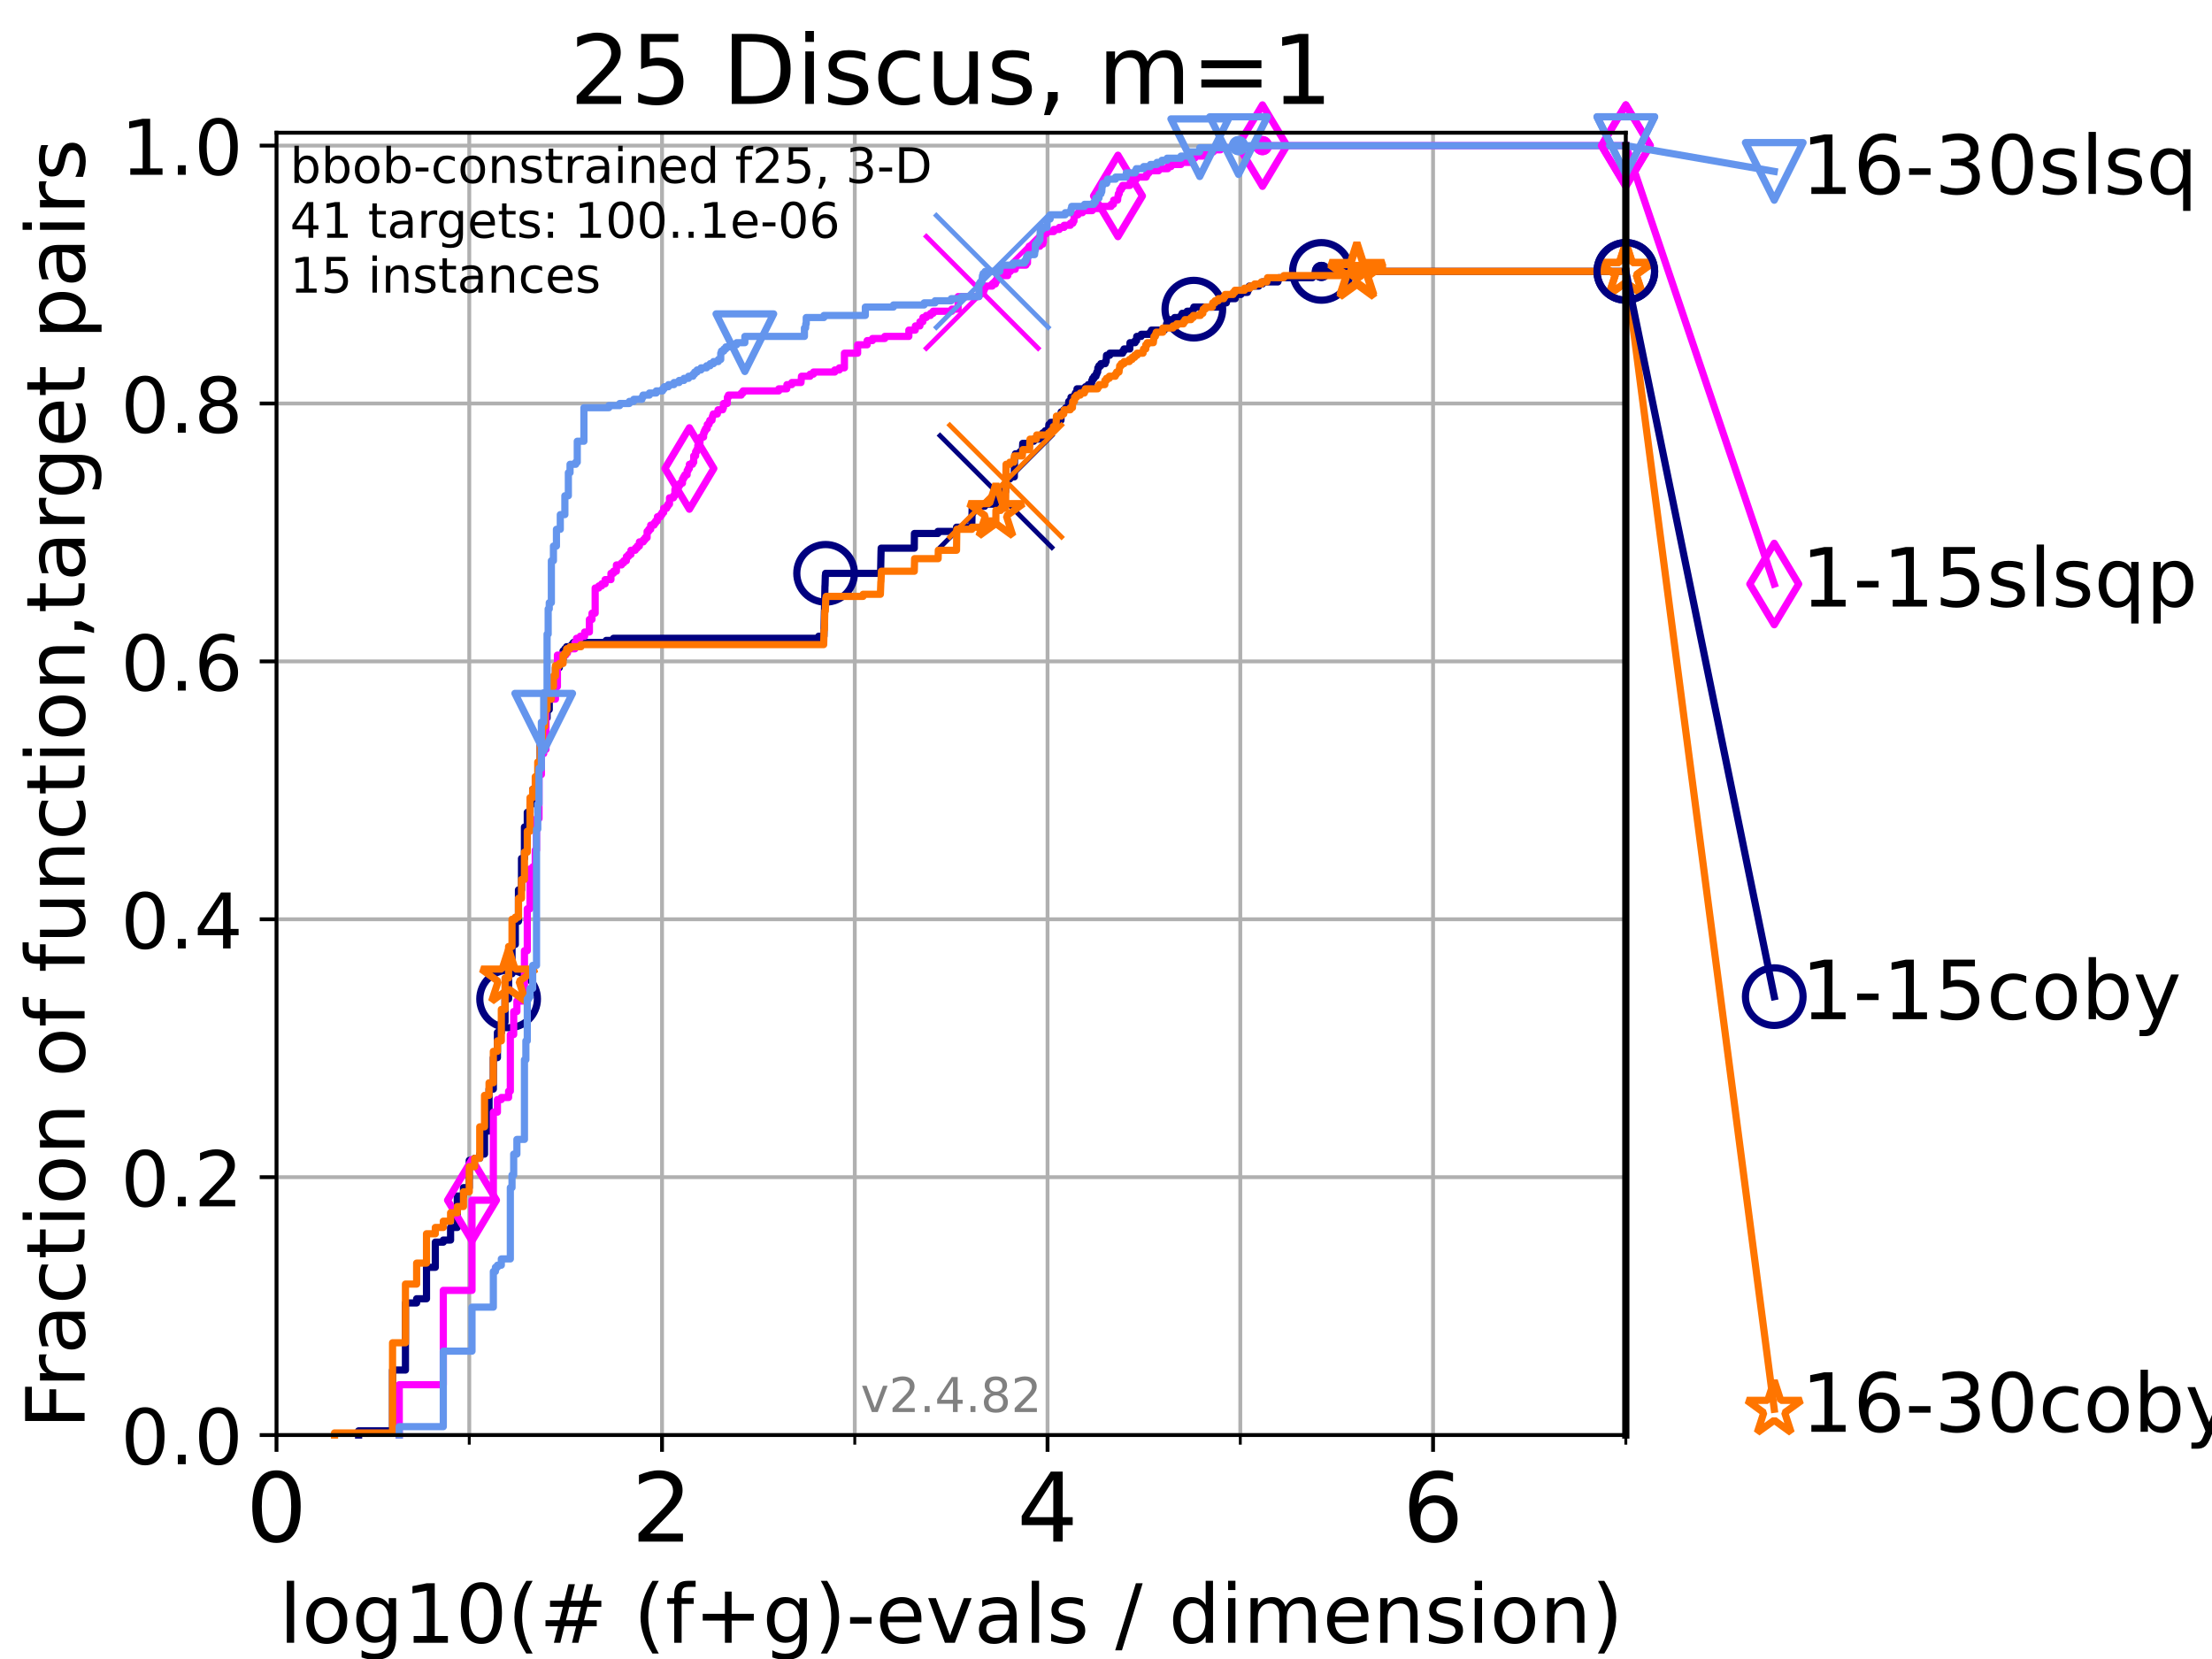<?xml version="1.0" encoding="utf-8" standalone="no"?>
<!DOCTYPE svg PUBLIC "-//W3C//DTD SVG 1.1//EN"
  "http://www.w3.org/Graphics/SVG/1.1/DTD/svg11.dtd">
<!-- Created with matplotlib (https://matplotlib.org/) -->
<svg height="345.6pt" version="1.1" viewBox="0 0 460.8 345.6" width="460.8pt" xmlns="http://www.w3.org/2000/svg" xmlns:xlink="http://www.w3.org/1999/xlink">
 <defs>
  <style type="text/css">*{stroke-linecap:butt;stroke-linejoin:round;}</style>
 </defs>
 <g id="figure_1">
  <g id="patch_1">
   <path d="M 0 345.6 
L 460.8 345.6 
L 460.8 0 
L 0 0 
z
" style="fill:#ffffff;"/>
  </g>
  <g id="axes_1">
   <g id="patch_2">
    <path d="M 57.6 298.944 
L 338.688 298.944 
L 338.688 27.648 
L 57.6 27.648 
z
" style="fill:#ffffff;"/>
   </g>
   <g id="matplotlib.axis_1">
    <g id="xtick_1">
     <g id="line2d_1">
      <path clip-path="url(#p4049a47f6f)" d="M 57.6 298.944 
L 57.6 27.648 
" style="fill:none;stroke:#b0b0b0;stroke-linecap:square;stroke-width:0.8;"/>
     </g>
     <g id="line2d_2">
      <defs>
       <path d="M 0 0 
L 0 3.5 
" id="m823efe9a5d" style="stroke:#000000;stroke-width:0.8;"/>
      </defs>
      <g>
       <use style="stroke:#000000;stroke-width:0.8;" x="57.6" xlink:href="#m823efe9a5d" y="298.944"/>
      </g>
     </g>
     <g id="text_1">
      <!-- 0 -->
      <g transform="translate(51.237 321.141)scale(0.2 -0.2)">
       <defs>
        <path d="M 31.781 66.406 
Q 24.172 66.406 20.328 58.906 
Q 16.5 51.422 16.5 36.375 
Q 16.5 21.391 20.328 13.891 
Q 24.172 6.391 31.781 6.391 
Q 39.453 6.391 43.281 13.891 
Q 47.125 21.391 47.125 36.375 
Q 47.125 51.422 43.281 58.906 
Q 39.453 66.406 31.781 66.406 
z
M 31.781 74.219 
Q 44.047 74.219 50.516 64.516 
Q 56.984 54.828 56.984 36.375 
Q 56.984 17.969 50.516 8.266 
Q 44.047 -1.422 31.781 -1.422 
Q 19.531 -1.422 13.062 8.266 
Q 6.594 17.969 6.594 36.375 
Q 6.594 54.828 13.062 64.516 
Q 19.531 74.219 31.781 74.219 
z
" id="DejaVuSans-48"/>
       </defs>
       <use xlink:href="#DejaVuSans-48"/>
      </g>
     </g>
    </g>
    <g id="xtick_2">
     <g id="line2d_3">
      <path clip-path="url(#p4049a47f6f)" d="M 137.911 298.944 
L 137.911 27.648 
" style="fill:none;stroke:#b0b0b0;stroke-linecap:square;stroke-width:0.8;"/>
     </g>
     <g id="line2d_4">
      <g>
       <use style="stroke:#000000;stroke-width:0.8;" x="137.911" xlink:href="#m823efe9a5d" y="298.944"/>
      </g>
     </g>
     <g id="text_2">
      <!-- 2 -->
      <g transform="translate(131.548 321.141)scale(0.2 -0.2)">
       <defs>
        <path d="M 19.188 8.297 
L 53.609 8.297 
L 53.609 0 
L 7.328 0 
L 7.328 8.297 
Q 12.938 14.109 22.625 23.891 
Q 32.328 33.688 34.812 36.531 
Q 39.547 41.844 41.422 45.531 
Q 43.312 49.219 43.312 52.781 
Q 43.312 58.594 39.234 62.25 
Q 35.156 65.922 28.609 65.922 
Q 23.969 65.922 18.812 64.312 
Q 13.672 62.703 7.812 59.422 
L 7.812 69.391 
Q 13.766 71.781 18.938 73 
Q 24.125 74.219 28.422 74.219 
Q 39.75 74.219 46.484 68.547 
Q 53.219 62.891 53.219 53.422 
Q 53.219 48.922 51.531 44.891 
Q 49.859 40.875 45.406 35.406 
Q 44.188 33.984 37.641 27.219 
Q 31.109 20.453 19.188 8.297 
z
" id="DejaVuSans-50"/>
       </defs>
       <use xlink:href="#DejaVuSans-50"/>
      </g>
     </g>
    </g>
    <g id="xtick_3">
     <g id="line2d_5">
      <path clip-path="url(#p4049a47f6f)" d="M 218.222 298.944 
L 218.222 27.648 
" style="fill:none;stroke:#b0b0b0;stroke-linecap:square;stroke-width:0.8;"/>
     </g>
     <g id="line2d_6">
      <g>
       <use style="stroke:#000000;stroke-width:0.8;" x="218.222" xlink:href="#m823efe9a5d" y="298.944"/>
      </g>
     </g>
     <g id="text_3">
      <!-- 4 -->
      <g transform="translate(211.859 321.141)scale(0.2 -0.2)">
       <defs>
        <path d="M 37.797 64.312 
L 12.891 25.391 
L 37.797 25.391 
z
M 35.203 72.906 
L 47.609 72.906 
L 47.609 25.391 
L 58.016 25.391 
L 58.016 17.188 
L 47.609 17.188 
L 47.609 0 
L 37.797 0 
L 37.797 17.188 
L 4.891 17.188 
L 4.891 26.703 
z
" id="DejaVuSans-52"/>
       </defs>
       <use xlink:href="#DejaVuSans-52"/>
      </g>
     </g>
    </g>
    <g id="xtick_4">
     <g id="line2d_7">
      <path clip-path="url(#p4049a47f6f)" d="M 298.533 298.944 
L 298.533 27.648 
" style="fill:none;stroke:#b0b0b0;stroke-linecap:square;stroke-width:0.8;"/>
     </g>
     <g id="line2d_8">
      <g>
       <use style="stroke:#000000;stroke-width:0.8;" x="298.533" xlink:href="#m823efe9a5d" y="298.944"/>
      </g>
     </g>
     <g id="text_4">
      <!-- 6 -->
      <g transform="translate(292.17 321.141)scale(0.2 -0.2)">
       <defs>
        <path d="M 33.016 40.375 
Q 26.375 40.375 22.484 35.828 
Q 18.609 31.297 18.609 23.391 
Q 18.609 15.531 22.484 10.953 
Q 26.375 6.391 33.016 6.391 
Q 39.656 6.391 43.531 10.953 
Q 47.406 15.531 47.406 23.391 
Q 47.406 31.297 43.531 35.828 
Q 39.656 40.375 33.016 40.375 
z
M 52.594 71.297 
L 52.594 62.312 
Q 48.875 64.062 45.094 64.984 
Q 41.312 65.922 37.594 65.922 
Q 27.828 65.922 22.672 59.328 
Q 17.531 52.734 16.797 39.406 
Q 19.672 43.656 24.016 45.922 
Q 28.375 48.188 33.594 48.188 
Q 44.578 48.188 50.953 41.516 
Q 57.328 34.859 57.328 23.391 
Q 57.328 12.156 50.688 5.359 
Q 44.047 -1.422 33.016 -1.422 
Q 20.359 -1.422 13.672 8.266 
Q 6.984 17.969 6.984 36.375 
Q 6.984 53.656 15.188 63.938 
Q 23.391 74.219 37.203 74.219 
Q 40.922 74.219 44.703 73.484 
Q 48.484 72.75 52.594 71.297 
z
" id="DejaVuSans-54"/>
       </defs>
       <use xlink:href="#DejaVuSans-54"/>
      </g>
     </g>
    </g>
    <g id="xtick_5">
     <g id="line2d_9">
      <path clip-path="url(#p4049a47f6f)" d="M 97.755 298.944 
L 97.755 27.648 
" style="fill:none;stroke:#b0b0b0;stroke-linecap:square;stroke-width:0.8;"/>
     </g>
     <g id="line2d_10">
      <defs>
       <path d="M 0 0 
L 0 2 
" id="m57c3ba131a" style="stroke:#000000;stroke-width:0.6;"/>
      </defs>
      <g>
       <use style="stroke:#000000;stroke-width:0.6;" x="97.755" xlink:href="#m57c3ba131a" y="298.944"/>
      </g>
     </g>
    </g>
    <g id="xtick_6">
     <g id="line2d_11">
      <path clip-path="url(#p4049a47f6f)" d="M 178.066 298.944 
L 178.066 27.648 
" style="fill:none;stroke:#b0b0b0;stroke-linecap:square;stroke-width:0.8;"/>
     </g>
     <g id="line2d_12">
      <g>
       <use style="stroke:#000000;stroke-width:0.6;" x="178.066" xlink:href="#m57c3ba131a" y="298.944"/>
      </g>
     </g>
    </g>
    <g id="xtick_7">
     <g id="line2d_13">
      <path clip-path="url(#p4049a47f6f)" d="M 258.377 298.944 
L 258.377 27.648 
" style="fill:none;stroke:#b0b0b0;stroke-linecap:square;stroke-width:0.8;"/>
     </g>
     <g id="line2d_14">
      <g>
       <use style="stroke:#000000;stroke-width:0.6;" x="258.377" xlink:href="#m57c3ba131a" y="298.944"/>
      </g>
     </g>
    </g>
    <g id="xtick_8">
     <g id="line2d_15">
      <path clip-path="url(#p4049a47f6f)" d="M 338.688 298.944 
L 338.688 27.648 
" style="fill:none;stroke:#b0b0b0;stroke-linecap:square;stroke-width:0.8;"/>
     </g>
     <g id="line2d_16">
      <g>
       <use style="stroke:#000000;stroke-width:0.6;" x="338.688" xlink:href="#m57c3ba131a" y="298.944"/>
      </g>
     </g>
    </g>
    <g id="text_5">
     <!-- log10(# (f+g)-evals / dimension) -->
     <g transform="translate(58.145 342.218)scale(0.17 -0.17)">
      <defs>
       <path d="M 9.422 75.984 
L 18.406 75.984 
L 18.406 0 
L 9.422 0 
z
" id="DejaVuSans-108"/>
       <path d="M 30.609 48.391 
Q 23.391 48.391 19.188 42.75 
Q 14.984 37.109 14.984 27.297 
Q 14.984 17.484 19.156 11.844 
Q 23.344 6.203 30.609 6.203 
Q 37.797 6.203 41.984 11.859 
Q 46.188 17.531 46.188 27.297 
Q 46.188 37.016 41.984 42.703 
Q 37.797 48.391 30.609 48.391 
z
M 30.609 56 
Q 42.328 56 49.016 48.375 
Q 55.719 40.766 55.719 27.297 
Q 55.719 13.875 49.016 6.219 
Q 42.328 -1.422 30.609 -1.422 
Q 18.844 -1.422 12.172 6.219 
Q 5.516 13.875 5.516 27.297 
Q 5.516 40.766 12.172 48.375 
Q 18.844 56 30.609 56 
z
" id="DejaVuSans-111"/>
       <path d="M 45.406 27.984 
Q 45.406 37.75 41.375 43.109 
Q 37.359 48.484 30.078 48.484 
Q 22.859 48.484 18.828 43.109 
Q 14.797 37.75 14.797 27.984 
Q 14.797 18.266 18.828 12.891 
Q 22.859 7.516 30.078 7.516 
Q 37.359 7.516 41.375 12.891 
Q 45.406 18.266 45.406 27.984 
z
M 54.391 6.781 
Q 54.391 -7.172 48.188 -13.984 
Q 42 -20.797 29.203 -20.797 
Q 24.469 -20.797 20.266 -20.094 
Q 16.062 -19.391 12.109 -17.922 
L 12.109 -9.188 
Q 16.062 -11.328 19.922 -12.344 
Q 23.781 -13.375 27.781 -13.375 
Q 36.625 -13.375 41.016 -8.766 
Q 45.406 -4.156 45.406 5.172 
L 45.406 9.625 
Q 42.625 4.781 38.281 2.391 
Q 33.938 0 27.875 0 
Q 17.828 0 11.672 7.656 
Q 5.516 15.328 5.516 27.984 
Q 5.516 40.672 11.672 48.328 
Q 17.828 56 27.875 56 
Q 33.938 56 38.281 53.609 
Q 42.625 51.219 45.406 46.391 
L 45.406 54.688 
L 54.391 54.688 
z
" id="DejaVuSans-103"/>
       <path d="M 12.406 8.297 
L 28.516 8.297 
L 28.516 63.922 
L 10.984 60.406 
L 10.984 69.391 
L 28.422 72.906 
L 38.281 72.906 
L 38.281 8.297 
L 54.391 8.297 
L 54.391 0 
L 12.406 0 
z
" id="DejaVuSans-49"/>
       <path d="M 31 75.875 
Q 24.469 64.656 21.281 53.656 
Q 18.109 42.672 18.109 31.391 
Q 18.109 20.125 21.312 9.062 
Q 24.516 -2 31 -13.188 
L 23.188 -13.188 
Q 15.875 -1.703 12.234 9.375 
Q 8.594 20.453 8.594 31.391 
Q 8.594 42.281 12.203 53.312 
Q 15.828 64.359 23.188 75.875 
z
" id="DejaVuSans-40"/>
       <path d="M 51.125 44 
L 36.922 44 
L 32.812 27.688 
L 47.125 27.688 
z
M 43.797 71.781 
L 38.719 51.516 
L 52.984 51.516 
L 58.109 71.781 
L 65.922 71.781 
L 60.891 51.516 
L 76.125 51.516 
L 76.125 44 
L 58.984 44 
L 54.984 27.688 
L 70.516 27.688 
L 70.516 20.219 
L 53.078 20.219 
L 48 0 
L 40.188 0 
L 45.219 20.219 
L 30.906 20.219 
L 25.875 0 
L 18.016 0 
L 23.094 20.219 
L 7.719 20.219 
L 7.719 27.688 
L 24.906 27.688 
L 29 44 
L 13.281 44 
L 13.281 51.516 
L 30.906 51.516 
L 35.891 71.781 
z
" id="DejaVuSans-35"/>
       <path id="DejaVuSans-32"/>
       <path d="M 37.109 75.984 
L 37.109 68.5 
L 28.516 68.5 
Q 23.688 68.5 21.797 66.547 
Q 19.922 64.594 19.922 59.516 
L 19.922 54.688 
L 34.719 54.688 
L 34.719 47.703 
L 19.922 47.703 
L 19.922 0 
L 10.891 0 
L 10.891 47.703 
L 2.297 47.703 
L 2.297 54.688 
L 10.891 54.688 
L 10.891 58.5 
Q 10.891 67.625 15.141 71.797 
Q 19.391 75.984 28.609 75.984 
z
" id="DejaVuSans-102"/>
       <path d="M 46 62.703 
L 46 35.5 
L 73.188 35.5 
L 73.188 27.203 
L 46 27.203 
L 46 0 
L 37.797 0 
L 37.797 27.203 
L 10.594 27.203 
L 10.594 35.5 
L 37.797 35.5 
L 37.797 62.703 
z
" id="DejaVuSans-43"/>
       <path d="M 8.016 75.875 
L 15.828 75.875 
Q 23.141 64.359 26.781 53.312 
Q 30.422 42.281 30.422 31.391 
Q 30.422 20.453 26.781 9.375 
Q 23.141 -1.703 15.828 -13.188 
L 8.016 -13.188 
Q 14.5 -2 17.703 9.062 
Q 20.906 20.125 20.906 31.391 
Q 20.906 42.672 17.703 53.656 
Q 14.5 64.656 8.016 75.875 
z
" id="DejaVuSans-41"/>
       <path d="M 4.891 31.391 
L 31.203 31.391 
L 31.203 23.391 
L 4.891 23.391 
z
" id="DejaVuSans-45"/>
       <path d="M 56.203 29.594 
L 56.203 25.203 
L 14.891 25.203 
Q 15.484 15.922 20.484 11.062 
Q 25.484 6.203 34.422 6.203 
Q 39.594 6.203 44.453 7.469 
Q 49.312 8.734 54.109 11.281 
L 54.109 2.781 
Q 49.266 0.734 44.188 -0.344 
Q 39.109 -1.422 33.891 -1.422 
Q 20.797 -1.422 13.156 6.188 
Q 5.516 13.812 5.516 26.812 
Q 5.516 40.234 12.766 48.109 
Q 20.016 56 32.328 56 
Q 43.359 56 49.781 48.891 
Q 56.203 41.797 56.203 29.594 
z
M 47.219 32.234 
Q 47.125 39.594 43.094 43.984 
Q 39.062 48.391 32.422 48.391 
Q 24.906 48.391 20.391 44.141 
Q 15.875 39.891 15.188 32.172 
z
" id="DejaVuSans-101"/>
       <path d="M 2.984 54.688 
L 12.5 54.688 
L 29.594 8.797 
L 46.688 54.688 
L 56.203 54.688 
L 35.688 0 
L 23.484 0 
z
" id="DejaVuSans-118"/>
       <path d="M 34.281 27.484 
Q 23.391 27.484 19.188 25 
Q 14.984 22.516 14.984 16.5 
Q 14.984 11.719 18.141 8.906 
Q 21.297 6.109 26.703 6.109 
Q 34.188 6.109 38.703 11.406 
Q 43.219 16.703 43.219 25.484 
L 43.219 27.484 
z
M 52.203 31.203 
L 52.203 0 
L 43.219 0 
L 43.219 8.297 
Q 40.141 3.328 35.547 0.953 
Q 30.953 -1.422 24.312 -1.422 
Q 15.922 -1.422 10.953 3.297 
Q 6 8.016 6 15.922 
Q 6 25.141 12.172 29.828 
Q 18.359 34.516 30.609 34.516 
L 43.219 34.516 
L 43.219 35.406 
Q 43.219 41.609 39.141 45 
Q 35.062 48.391 27.688 48.391 
Q 23 48.391 18.547 47.266 
Q 14.109 46.141 10.016 43.891 
L 10.016 52.203 
Q 14.938 54.109 19.578 55.047 
Q 24.219 56 28.609 56 
Q 40.484 56 46.344 49.844 
Q 52.203 43.703 52.203 31.203 
z
" id="DejaVuSans-97"/>
       <path d="M 44.281 53.078 
L 44.281 44.578 
Q 40.484 46.531 36.375 47.5 
Q 32.281 48.484 27.875 48.484 
Q 21.188 48.484 17.844 46.438 
Q 14.5 44.391 14.5 40.281 
Q 14.5 37.156 16.891 35.375 
Q 19.281 33.594 26.516 31.984 
L 29.594 31.297 
Q 39.156 29.25 43.188 25.516 
Q 47.219 21.781 47.219 15.094 
Q 47.219 7.469 41.188 3.016 
Q 35.156 -1.422 24.609 -1.422 
Q 20.219 -1.422 15.453 -0.562 
Q 10.688 0.297 5.422 2 
L 5.422 11.281 
Q 10.406 8.688 15.234 7.391 
Q 20.062 6.109 24.812 6.109 
Q 31.156 6.109 34.562 8.281 
Q 37.984 10.453 37.984 14.406 
Q 37.984 18.062 35.516 20.016 
Q 33.062 21.969 24.703 23.781 
L 21.578 24.516 
Q 13.234 26.266 9.516 29.906 
Q 5.812 33.547 5.812 39.891 
Q 5.812 47.609 11.281 51.797 
Q 16.75 56 26.812 56 
Q 31.781 56 36.172 55.266 
Q 40.578 54.547 44.281 53.078 
z
" id="DejaVuSans-115"/>
       <path d="M 25.391 72.906 
L 33.688 72.906 
L 8.297 -9.281 
L 0 -9.281 
z
" id="DejaVuSans-47"/>
       <path d="M 45.406 46.391 
L 45.406 75.984 
L 54.391 75.984 
L 54.391 0 
L 45.406 0 
L 45.406 8.203 
Q 42.578 3.328 38.25 0.953 
Q 33.938 -1.422 27.875 -1.422 
Q 17.969 -1.422 11.734 6.484 
Q 5.516 14.406 5.516 27.297 
Q 5.516 40.188 11.734 48.094 
Q 17.969 56 27.875 56 
Q 33.938 56 38.25 53.625 
Q 42.578 51.266 45.406 46.391 
z
M 14.797 27.297 
Q 14.797 17.391 18.875 11.75 
Q 22.953 6.109 30.078 6.109 
Q 37.203 6.109 41.297 11.75 
Q 45.406 17.391 45.406 27.297 
Q 45.406 37.203 41.297 42.844 
Q 37.203 48.484 30.078 48.484 
Q 22.953 48.484 18.875 42.844 
Q 14.797 37.203 14.797 27.297 
z
" id="DejaVuSans-100"/>
       <path d="M 9.422 54.688 
L 18.406 54.688 
L 18.406 0 
L 9.422 0 
z
M 9.422 75.984 
L 18.406 75.984 
L 18.406 64.594 
L 9.422 64.594 
z
" id="DejaVuSans-105"/>
       <path d="M 52 44.188 
Q 55.375 50.25 60.062 53.125 
Q 64.75 56 71.094 56 
Q 79.641 56 84.281 50.016 
Q 88.922 44.047 88.922 33.016 
L 88.922 0 
L 79.891 0 
L 79.891 32.719 
Q 79.891 40.578 77.094 44.375 
Q 74.312 48.188 68.609 48.188 
Q 61.625 48.188 57.562 43.547 
Q 53.516 38.922 53.516 30.906 
L 53.516 0 
L 44.484 0 
L 44.484 32.719 
Q 44.484 40.625 41.703 44.406 
Q 38.922 48.188 33.109 48.188 
Q 26.219 48.188 22.156 43.531 
Q 18.109 38.875 18.109 30.906 
L 18.109 0 
L 9.078 0 
L 9.078 54.688 
L 18.109 54.688 
L 18.109 46.188 
Q 21.188 51.219 25.484 53.609 
Q 29.781 56 35.688 56 
Q 41.656 56 45.828 52.969 
Q 50 49.953 52 44.188 
z
" id="DejaVuSans-109"/>
       <path d="M 54.891 33.016 
L 54.891 0 
L 45.906 0 
L 45.906 32.719 
Q 45.906 40.484 42.875 44.328 
Q 39.844 48.188 33.797 48.188 
Q 26.516 48.188 22.312 43.547 
Q 18.109 38.922 18.109 30.906 
L 18.109 0 
L 9.078 0 
L 9.078 54.688 
L 18.109 54.688 
L 18.109 46.188 
Q 21.344 51.125 25.703 53.562 
Q 30.078 56 35.797 56 
Q 45.219 56 50.047 50.172 
Q 54.891 44.344 54.891 33.016 
z
" id="DejaVuSans-110"/>
      </defs>
      <use xlink:href="#DejaVuSans-108"/>
      <use x="27.783" xlink:href="#DejaVuSans-111"/>
      <use x="88.965" xlink:href="#DejaVuSans-103"/>
      <use x="152.441" xlink:href="#DejaVuSans-49"/>
      <use x="216.064" xlink:href="#DejaVuSans-48"/>
      <use x="279.688" xlink:href="#DejaVuSans-40"/>
      <use x="318.701" xlink:href="#DejaVuSans-35"/>
      <use x="402.49" xlink:href="#DejaVuSans-32"/>
      <use x="434.277" xlink:href="#DejaVuSans-40"/>
      <use x="473.291" xlink:href="#DejaVuSans-102"/>
      <use x="508.496" xlink:href="#DejaVuSans-43"/>
      <use x="592.285" xlink:href="#DejaVuSans-103"/>
      <use x="655.762" xlink:href="#DejaVuSans-41"/>
      <use x="694.775" xlink:href="#DejaVuSans-45"/>
      <use x="730.859" xlink:href="#DejaVuSans-101"/>
      <use x="792.383" xlink:href="#DejaVuSans-118"/>
      <use x="851.562" xlink:href="#DejaVuSans-97"/>
      <use x="912.842" xlink:href="#DejaVuSans-108"/>
      <use x="940.625" xlink:href="#DejaVuSans-115"/>
      <use x="992.725" xlink:href="#DejaVuSans-32"/>
      <use x="1024.512" xlink:href="#DejaVuSans-47"/>
      <use x="1058.203" xlink:href="#DejaVuSans-32"/>
      <use x="1089.99" xlink:href="#DejaVuSans-100"/>
      <use x="1153.467" xlink:href="#DejaVuSans-105"/>
      <use x="1181.25" xlink:href="#DejaVuSans-109"/>
      <use x="1278.662" xlink:href="#DejaVuSans-101"/>
      <use x="1340.186" xlink:href="#DejaVuSans-110"/>
      <use x="1403.564" xlink:href="#DejaVuSans-115"/>
      <use x="1455.664" xlink:href="#DejaVuSans-105"/>
      <use x="1483.447" xlink:href="#DejaVuSans-111"/>
      <use x="1544.629" xlink:href="#DejaVuSans-110"/>
      <use x="1608.008" xlink:href="#DejaVuSans-41"/>
     </g>
    </g>
   </g>
   <g id="matplotlib.axis_2">
    <g id="ytick_1">
     <g id="line2d_17">
      <path clip-path="url(#p4049a47f6f)" d="M 57.6 298.944 
L 338.688 298.944 
" style="fill:none;stroke:#b0b0b0;stroke-linecap:square;stroke-width:0.8;"/>
     </g>
     <g id="line2d_18">
      <defs>
       <path d="M 0 0 
L -3.5 0 
" id="m8be76bfb52" style="stroke:#000000;stroke-width:0.8;"/>
      </defs>
      <g>
       <use style="stroke:#000000;stroke-width:0.8;" x="57.6" xlink:href="#m8be76bfb52" y="298.944"/>
      </g>
     </g>
     <g id="text_6">
      <!-- 0.0 -->
      <g transform="translate(25.155 305.023)scale(0.16 -0.16)">
       <defs>
        <path d="M 10.688 12.406 
L 21 12.406 
L 21 0 
L 10.688 0 
z
" id="DejaVuSans-46"/>
       </defs>
       <use xlink:href="#DejaVuSans-48"/>
       <use x="63.623" xlink:href="#DejaVuSans-46"/>
       <use x="95.41" xlink:href="#DejaVuSans-48"/>
      </g>
     </g>
    </g>
    <g id="ytick_2">
     <g id="line2d_19">
      <path clip-path="url(#p4049a47f6f)" d="M 57.6 245.222 
L 338.688 245.222 
" style="fill:none;stroke:#b0b0b0;stroke-linecap:square;stroke-width:0.8;"/>
     </g>
     <g id="line2d_20">
      <g>
       <use style="stroke:#000000;stroke-width:0.8;" x="57.6" xlink:href="#m8be76bfb52" y="245.222"/>
      </g>
     </g>
     <g id="text_7">
      <!-- 0.2 -->
      <g transform="translate(25.155 251.301)scale(0.16 -0.16)">
       <use xlink:href="#DejaVuSans-48"/>
       <use x="63.623" xlink:href="#DejaVuSans-46"/>
       <use x="95.41" xlink:href="#DejaVuSans-50"/>
      </g>
     </g>
    </g>
    <g id="ytick_3">
     <g id="line2d_21">
      <path clip-path="url(#p4049a47f6f)" d="M 57.6 191.5 
L 338.688 191.5 
" style="fill:none;stroke:#b0b0b0;stroke-linecap:square;stroke-width:0.8;"/>
     </g>
     <g id="line2d_22">
      <g>
       <use style="stroke:#000000;stroke-width:0.8;" x="57.6" xlink:href="#m8be76bfb52" y="191.5"/>
      </g>
     </g>
     <g id="text_8">
      <!-- 0.4 -->
      <g transform="translate(25.155 197.579)scale(0.16 -0.16)">
       <use xlink:href="#DejaVuSans-48"/>
       <use x="63.623" xlink:href="#DejaVuSans-46"/>
       <use x="95.41" xlink:href="#DejaVuSans-52"/>
      </g>
     </g>
    </g>
    <g id="ytick_4">
     <g id="line2d_23">
      <path clip-path="url(#p4049a47f6f)" d="M 57.6 137.778 
L 338.688 137.778 
" style="fill:none;stroke:#b0b0b0;stroke-linecap:square;stroke-width:0.8;"/>
     </g>
     <g id="line2d_24">
      <g>
       <use style="stroke:#000000;stroke-width:0.8;" x="57.6" xlink:href="#m8be76bfb52" y="137.778"/>
      </g>
     </g>
     <g id="text_9">
      <!-- 0.6 -->
      <g transform="translate(25.155 143.857)scale(0.16 -0.16)">
       <use xlink:href="#DejaVuSans-48"/>
       <use x="63.623" xlink:href="#DejaVuSans-46"/>
       <use x="95.41" xlink:href="#DejaVuSans-54"/>
      </g>
     </g>
    </g>
    <g id="ytick_5">
     <g id="line2d_25">
      <path clip-path="url(#p4049a47f6f)" d="M 57.6 84.056 
L 338.688 84.056 
" style="fill:none;stroke:#b0b0b0;stroke-linecap:square;stroke-width:0.8;"/>
     </g>
     <g id="line2d_26">
      <g>
       <use style="stroke:#000000;stroke-width:0.8;" x="57.6" xlink:href="#m8be76bfb52" y="84.056"/>
      </g>
     </g>
     <g id="text_10">
      <!-- 0.8 -->
      <g transform="translate(25.155 90.135)scale(0.16 -0.16)">
       <defs>
        <path d="M 31.781 34.625 
Q 24.75 34.625 20.719 30.859 
Q 16.703 27.094 16.703 20.516 
Q 16.703 13.922 20.719 10.156 
Q 24.75 6.391 31.781 6.391 
Q 38.812 6.391 42.859 10.172 
Q 46.922 13.969 46.922 20.516 
Q 46.922 27.094 42.891 30.859 
Q 38.875 34.625 31.781 34.625 
z
M 21.922 38.812 
Q 15.578 40.375 12.031 44.719 
Q 8.5 49.078 8.5 55.328 
Q 8.5 64.062 14.719 69.141 
Q 20.953 74.219 31.781 74.219 
Q 42.672 74.219 48.875 69.141 
Q 55.078 64.062 55.078 55.328 
Q 55.078 49.078 51.531 44.719 
Q 48 40.375 41.703 38.812 
Q 48.828 37.156 52.797 32.312 
Q 56.781 27.484 56.781 20.516 
Q 56.781 9.906 50.312 4.234 
Q 43.844 -1.422 31.781 -1.422 
Q 19.734 -1.422 13.25 4.234 
Q 6.781 9.906 6.781 20.516 
Q 6.781 27.484 10.781 32.312 
Q 14.797 37.156 21.922 38.812 
z
M 18.312 54.391 
Q 18.312 48.734 21.844 45.562 
Q 25.391 42.391 31.781 42.391 
Q 38.141 42.391 41.719 45.562 
Q 45.312 48.734 45.312 54.391 
Q 45.312 60.062 41.719 63.234 
Q 38.141 66.406 31.781 66.406 
Q 25.391 66.406 21.844 63.234 
Q 18.312 60.062 18.312 54.391 
z
" id="DejaVuSans-56"/>
       </defs>
       <use xlink:href="#DejaVuSans-48"/>
       <use x="63.623" xlink:href="#DejaVuSans-46"/>
       <use x="95.41" xlink:href="#DejaVuSans-56"/>
      </g>
     </g>
    </g>
    <g id="ytick_6">
     <g id="line2d_27">
      <path clip-path="url(#p4049a47f6f)" d="M 57.6 30.334 
L 338.688 30.334 
" style="fill:none;stroke:#b0b0b0;stroke-linecap:square;stroke-width:0.8;"/>
     </g>
     <g id="line2d_28">
      <g>
       <use style="stroke:#000000;stroke-width:0.8;" x="57.6" xlink:href="#m8be76bfb52" y="30.334"/>
      </g>
     </g>
     <g id="text_11">
      <!-- 1.0 -->
      <g transform="translate(25.155 36.413)scale(0.16 -0.16)">
       <use xlink:href="#DejaVuSans-49"/>
       <use x="63.623" xlink:href="#DejaVuSans-46"/>
       <use x="95.41" xlink:href="#DejaVuSans-48"/>
      </g>
     </g>
    </g>
    <g id="text_12">
     <!-- Fraction of function,target pairs -->
     <g transform="translate(17.62 297.681)rotate(-90)scale(0.17 -0.17)">
      <defs>
       <path d="M 9.812 72.906 
L 51.703 72.906 
L 51.703 64.594 
L 19.672 64.594 
L 19.672 43.109 
L 48.578 43.109 
L 48.578 34.812 
L 19.672 34.812 
L 19.672 0 
L 9.812 0 
z
" id="DejaVuSans-70"/>
       <path d="M 41.109 46.297 
Q 39.594 47.172 37.812 47.578 
Q 36.031 48 33.891 48 
Q 26.266 48 22.188 43.047 
Q 18.109 38.094 18.109 28.812 
L 18.109 0 
L 9.078 0 
L 9.078 54.688 
L 18.109 54.688 
L 18.109 46.188 
Q 20.953 51.172 25.484 53.578 
Q 30.031 56 36.531 56 
Q 37.453 56 38.578 55.875 
Q 39.703 55.766 41.062 55.516 
z
" id="DejaVuSans-114"/>
       <path d="M 48.781 52.594 
L 48.781 44.188 
Q 44.969 46.297 41.141 47.344 
Q 37.312 48.391 33.406 48.391 
Q 24.656 48.391 19.812 42.844 
Q 14.984 37.312 14.984 27.297 
Q 14.984 17.281 19.812 11.734 
Q 24.656 6.203 33.406 6.203 
Q 37.312 6.203 41.141 7.25 
Q 44.969 8.297 48.781 10.406 
L 48.781 2.094 
Q 45.016 0.344 40.984 -0.531 
Q 36.969 -1.422 32.422 -1.422 
Q 20.062 -1.422 12.781 6.344 
Q 5.516 14.109 5.516 27.297 
Q 5.516 40.672 12.859 48.328 
Q 20.219 56 33.016 56 
Q 37.156 56 41.109 55.141 
Q 45.062 54.297 48.781 52.594 
z
" id="DejaVuSans-99"/>
       <path d="M 18.312 70.219 
L 18.312 54.688 
L 36.812 54.688 
L 36.812 47.703 
L 18.312 47.703 
L 18.312 18.016 
Q 18.312 11.328 20.141 9.422 
Q 21.969 7.516 27.594 7.516 
L 36.812 7.516 
L 36.812 0 
L 27.594 0 
Q 17.188 0 13.234 3.875 
Q 9.281 7.766 9.281 18.016 
L 9.281 47.703 
L 2.688 47.703 
L 2.688 54.688 
L 9.281 54.688 
L 9.281 70.219 
z
" id="DejaVuSans-116"/>
       <path d="M 8.5 21.578 
L 8.5 54.688 
L 17.484 54.688 
L 17.484 21.922 
Q 17.484 14.156 20.5 10.266 
Q 23.531 6.391 29.594 6.391 
Q 36.859 6.391 41.078 11.031 
Q 45.312 15.672 45.312 23.688 
L 45.312 54.688 
L 54.297 54.688 
L 54.297 0 
L 45.312 0 
L 45.312 8.406 
Q 42.047 3.422 37.719 1 
Q 33.406 -1.422 27.688 -1.422 
Q 18.266 -1.422 13.375 4.438 
Q 8.5 10.297 8.5 21.578 
z
M 31.109 56 
z
" id="DejaVuSans-117"/>
       <path d="M 11.719 12.406 
L 22.016 12.406 
L 22.016 4 
L 14.016 -11.625 
L 7.719 -11.625 
L 11.719 4 
z
" id="DejaVuSans-44"/>
       <path d="M 18.109 8.203 
L 18.109 -20.797 
L 9.078 -20.797 
L 9.078 54.688 
L 18.109 54.688 
L 18.109 46.391 
Q 20.953 51.266 25.266 53.625 
Q 29.594 56 35.594 56 
Q 45.562 56 51.781 48.094 
Q 58.016 40.188 58.016 27.297 
Q 58.016 14.406 51.781 6.484 
Q 45.562 -1.422 35.594 -1.422 
Q 29.594 -1.422 25.266 0.953 
Q 20.953 3.328 18.109 8.203 
z
M 48.688 27.297 
Q 48.688 37.203 44.609 42.844 
Q 40.531 48.484 33.406 48.484 
Q 26.266 48.484 22.188 42.844 
Q 18.109 37.203 18.109 27.297 
Q 18.109 17.391 22.188 11.75 
Q 26.266 6.109 33.406 6.109 
Q 40.531 6.109 44.609 11.75 
Q 48.688 17.391 48.688 27.297 
z
" id="DejaVuSans-112"/>
      </defs>
      <use xlink:href="#DejaVuSans-70"/>
      <use x="50.27" xlink:href="#DejaVuSans-114"/>
      <use x="91.383" xlink:href="#DejaVuSans-97"/>
      <use x="152.662" xlink:href="#DejaVuSans-99"/>
      <use x="207.643" xlink:href="#DejaVuSans-116"/>
      <use x="246.852" xlink:href="#DejaVuSans-105"/>
      <use x="274.635" xlink:href="#DejaVuSans-111"/>
      <use x="335.816" xlink:href="#DejaVuSans-110"/>
      <use x="399.195" xlink:href="#DejaVuSans-32"/>
      <use x="430.982" xlink:href="#DejaVuSans-111"/>
      <use x="492.164" xlink:href="#DejaVuSans-102"/>
      <use x="527.369" xlink:href="#DejaVuSans-32"/>
      <use x="559.156" xlink:href="#DejaVuSans-102"/>
      <use x="594.361" xlink:href="#DejaVuSans-117"/>
      <use x="657.74" xlink:href="#DejaVuSans-110"/>
      <use x="721.119" xlink:href="#DejaVuSans-99"/>
      <use x="776.1" xlink:href="#DejaVuSans-116"/>
      <use x="815.309" xlink:href="#DejaVuSans-105"/>
      <use x="843.092" xlink:href="#DejaVuSans-111"/>
      <use x="904.273" xlink:href="#DejaVuSans-110"/>
      <use x="967.652" xlink:href="#DejaVuSans-44"/>
      <use x="999.439" xlink:href="#DejaVuSans-116"/>
      <use x="1038.648" xlink:href="#DejaVuSans-97"/>
      <use x="1099.928" xlink:href="#DejaVuSans-114"/>
      <use x="1139.291" xlink:href="#DejaVuSans-103"/>
      <use x="1202.768" xlink:href="#DejaVuSans-101"/>
      <use x="1264.291" xlink:href="#DejaVuSans-116"/>
      <use x="1303.5" xlink:href="#DejaVuSans-32"/>
      <use x="1335.287" xlink:href="#DejaVuSans-112"/>
      <use x="1398.764" xlink:href="#DejaVuSans-97"/>
      <use x="1460.043" xlink:href="#DejaVuSans-105"/>
      <use x="1487.826" xlink:href="#DejaVuSans-114"/>
      <use x="1528.939" xlink:href="#DejaVuSans-115"/>
     </g>
    </g>
   </g>
   <g id="line2d_29">
    <defs>
     <path d="M 0 1.5 
C 0.398 1.5 0.779 1.342 1.061 1.061 
C 1.342 0.779 1.5 0.398 1.5 0 
C 1.5 -0.398 1.342 -0.779 1.061 -1.061 
C 0.779 -1.342 0.398 -1.5 0 -1.5 
C -0.398 -1.5 -0.779 -1.342 -1.061 -1.061 
C -1.342 -0.779 -1.5 -0.398 -1.5 0 
C -1.5 0.398 -1.342 0.779 -1.061 1.061 
C -0.779 1.342 -0.398 1.5 0 1.5 
z
" id="m834f0df351" style="stroke:#000080;"/>
    </defs>
    <g>
     <use style="fill:#000080;stroke:#000080;" x="275.276" xlink:href="#m834f0df351" y="56.54"/>
     <use style="fill:#000080;stroke:#000080;" x="275.276" xlink:href="#m834f0df351" y="56.54"/>
    </g>
   </g>
   <g id="line2d_30">
    <path d="M 74.705 298.944 
L 74.705 298.07 
L 81.776 298.07 
L 81.776 285.404 
L 84.464 285.404 
L 84.464 271.428 
L 86.793 271.428 
L 86.793 270.554 
L 88.847 270.554 
L 88.847 264.003 
L 90.684 264.003 
L 90.684 258.762 
L 92.347 258.762 
L 92.347 258.325 
L 93.864 258.325 
L 93.864 255.704 
L 95.26 255.704 
L 95.26 249.153 
L 96.552 249.153 
L 96.552 247.406 
L 97.755 247.406 
L 97.755 241.728 
L 98.881 241.728 
L 98.881 241.291 
L 99.938 241.291 
L 99.938 240.418 
L 100.935 240.418 
L 100.935 235.613 
L 101.878 235.613 
L 101.878 226.878 
L 102.772 226.878 
L 102.772 220.326 
L 103.623 220.326 
L 103.623 215.085 
L 104.435 215.085 
L 104.435 212.901 
L 105.21 212.901 
L 105.21 208.097 
L 105.952 208.097 
L 105.952 202.856 
L 106.664 202.856 
L 106.664 196.741 
L 107.348 196.741 
L 107.348 191.937 
L 108.006 191.937 
L 108.006 185.385 
L 108.64 185.385 
L 108.64 178.834 
L 109.252 178.834 
L 109.252 172.282 
L 109.843 172.282 
L 109.843 169.225 
L 110.415 169.225 
L 110.415 167.478 
L 110.969 167.478 
L 110.969 164.421 
L 111.506 164.421 
L 111.506 163.984 
L 112.026 163.984 
L 112.026 161.363 
L 112.532 161.363 
L 112.532 153.065 
L 113.023 153.065 
L 113.023 152.191 
L 113.501 152.191 
L 113.501 149.571 
L 113.966 149.571 
L 113.966 147.824 
L 114.419 147.824 
L 114.419 143.019 
L 114.86 143.019 
L 114.86 142.582 
L 115.291 142.582 
L 115.291 142.146 
L 115.711 142.146 
L 115.711 139.088 
L 116.523 139.088 
L 116.523 138.215 
L 116.914 138.215 
L 116.914 137.341 
L 117.298 137.341 
L 117.298 135.594 
L 117.673 135.594 
L 117.673 135.157 
L 118.04 135.157 
L 118.04 134.721 
L 119.097 134.721 
L 119.097 134.284 
L 119.436 134.284 
L 119.436 133.847 
L 126.282 133.847 
L 126.282 133.41 
L 127.799 133.41 
L 127.799 132.974 
L 170.554 132.974 
L 170.554 132.537 
L 171.637 132.537 
L 171.738 127.296 
L 171.755 127.296 
L 171.854 122.055 
L 171.871 122.055 
L 171.937 119.871 
L 171.987 119.871 
L 171.987 119.434 
L 183.441 119.434 
L 183.544 114.63 
L 183.561 114.63 
L 183.561 114.193 
L 190.46 114.193 
L 190.488 111.135 
L 195.388 111.135 
L 195.388 110.699 
L 199.262 110.699 
L 199.262 109.825 
L 202.437 109.825 
L 202.523 105.458 
L 205.136 105.458 
L 205.136 105.021 
L 207.424 105.021 
L 207.459 102.4 
L 209.478 102.4 
L 209.583 100.216 
L 209.747 100.216 
L 209.747 99.78 
L 210.371 99.78 
L 210.371 99.343 
L 211.296 99.343 
L 211.344 95.412 
L 211.407 95.412 
L 211.407 94.975 
L 211.532 94.975 
L 211.532 94.538 
L 212.49 94.538 
L 212.49 94.102 
L 212.968 94.102 
L 213.057 92.355 
L 214.557 92.355 
L 214.557 91.918 
L 215.359 91.918 
L 215.359 91.481 
L 216.486 91.481 
L 216.486 91.044 
L 217.222 91.044 
L 217.227 90.171 
L 217.739 90.171 
L 217.739 89.734 
L 218.408 89.734 
L 218.507 88.424 
L 218.897 88.424 
L 218.897 87.987 
L 220.233 87.987 
L 220.233 87.55 
L 221.019 87.55 
L 221.067 85.803 
L 221.6 85.803 
L 221.6 85.366 
L 222.029 85.366 
L 222.029 84.93 
L 222.563 84.93 
L 222.64 83.619 
L 223.036 83.619 
L 223.109 82.746 
L 223.812 82.746 
L 223.812 82.309 
L 224.018 82.309 
L 224.018 81.872 
L 224.299 81.872 
L 224.363 80.999 
L 226.113 80.999 
L 226.113 80.562 
L 226.686 80.562 
L 226.686 80.125 
L 227.325 80.125 
L 227.325 79.688 
L 227.437 79.688 
L 227.437 79.252 
L 227.616 79.252 
L 227.616 78.815 
L 227.928 78.815 
L 227.928 78.378 
L 228.316 78.378 
L 228.316 77.941 
L 228.488 77.941 
L 228.488 77.505 
L 228.664 77.505 
L 228.703 76.631 
L 228.923 76.631 
L 228.923 76.194 
L 229.322 76.194 
L 229.322 75.758 
L 230.241 75.758 
L 230.241 75.321 
L 230.427 75.321 
L 230.505 74.011 
L 231.183 74.011 
L 231.183 73.574 
L 233.872 73.574 
L 233.872 73.137 
L 234.147 73.137 
L 234.147 72.7 
L 235.353 72.7 
L 235.395 71.39 
L 236.464 71.39 
L 236.464 70.953 
L 236.774 70.953 
L 236.804 70.08 
L 237.729 70.08 
L 237.729 69.643 
L 239.587 69.643 
L 239.587 69.206 
L 239.871 69.206 
L 239.871 68.769 
L 242.572 68.769 
L 242.572 68.333 
L 242.949 68.333 
L 243.022 67.459 
L 243.333 67.459 
L 243.333 67.022 
L 243.664 67.022 
L 243.664 66.586 
L 244.69 66.586 
L 244.69 66.149 
L 246.023 66.149 
L 246.023 65.712 
L 246.253 65.712 
L 246.253 65.275 
L 247.298 65.275 
L 247.298 64.838 
L 248.498 64.838 
L 248.498 64.402 
L 248.699 64.402 
L 248.699 63.965 
L 253.821 63.965 
L 253.842 63.091 
L 255.483 63.091 
L 255.483 62.655 
L 255.628 62.655 
L 255.628 62.218 
L 257.316 62.218 
L 257.356 61.344 
L 258.511 61.344 
L 258.511 60.908 
L 259.866 60.908 
L 259.866 60.471 
L 260.063 60.471 
L 260.063 60.034 
L 260.247 60.034 
L 260.247 59.597 
L 262.226 59.597 
L 262.226 59.161 
L 262.993 59.161 
L 262.993 58.724 
L 266.206 58.724 
L 266.206 58.287 
L 266.394 58.287 
L 266.394 57.85 
L 273.398 57.85 
L 273.398 57.413 
L 275.243 57.413 
L 275.276 56.54 
L 338.688 56.54 
L 338.688 56.54 
" style="fill:none;stroke:#000080;stroke-linecap:square;stroke-width:1.5;"/>
   </g>
   <g id="line2d_31">
    <defs>
     <path d="M 0 6 
C 1.591 6 3.117 5.368 4.243 4.243 
C 5.368 3.117 6 1.591 6 0 
C 6 -1.591 5.368 -3.117 4.243 -4.243 
C 3.117 -5.368 1.591 -6 0 -6 
C -1.591 -6 -3.117 -5.368 -4.243 -4.243 
C -5.368 -3.117 -6 -1.591 -6 0 
C -6 1.591 -5.368 3.117 -4.243 4.243 
C -3.117 5.368 -1.591 6 0 6 
z
" id="m81c1c3e9cc" style="stroke:#000080;stroke-width:1.5;"/>
    </defs>
    <g>
     <use style="fill-opacity:0;stroke:#000080;stroke-width:1.5;" x="105.952" xlink:href="#m81c1c3e9cc" y="208.097"/>
     <use style="fill-opacity:0;stroke:#000080;stroke-width:1.5;" x="171.987" xlink:href="#m81c1c3e9cc" y="119.434"/>
     <use style="fill-opacity:0;stroke:#000080;stroke-width:1.5;" x="248.699" xlink:href="#m81c1c3e9cc" y="64.402"/>
     <use style="fill-opacity:0;stroke:#000080;stroke-width:1.5;" x="275.276" xlink:href="#m81c1c3e9cc" y="56.54"/>
     <use style="fill-opacity:0;stroke:#000080;stroke-width:1.5;" x="338.688" xlink:href="#m81c1c3e9cc" y="56.54"/>
    </g>
   </g>
   <g id="line2d_32">
    <path style="fill:none;stroke:#000080;stroke-linecap:square;stroke-width:1.5;"/>
    <g/>
   </g>
   <g id="line2d_33">
    <path clip-path="url(#p4049a47f6f)" d="M 207.469 102.4 
" style="fill:none;stroke:#000080;stroke-linecap:square;stroke-width:1.5;"/>
    <defs>
     <path d="M -12 12 
L 12 -12 
M -12 -12 
L 12 12 
" id="mae0301c6ae" style="stroke:#000080;"/>
    </defs>
    <g clip-path="url(#p4049a47f6f)">
     <use style="fill:#000080;stroke:#000080;" x="207.469" xlink:href="#mae0301c6ae" y="102.4"/>
    </g>
   </g>
   <g id="line2d_34">
    <defs>
     <path d="M 0 1.5 
C 0.398 1.5 0.779 1.342 1.061 1.061 
C 1.342 0.779 1.5 0.398 1.5 0 
C 1.5 -0.398 1.342 -0.779 1.061 -1.061 
C 0.779 -1.342 0.398 -1.5 0 -1.5 
C -0.398 -1.5 -0.779 -1.342 -1.061 -1.061 
C -1.342 -0.779 -1.5 -0.398 -1.5 0 
C -1.5 0.398 -1.342 0.779 -1.061 1.061 
C -0.779 1.342 -0.398 1.5 0 1.5 
z
" id="m0ffaa469d9" style="stroke:#ff00ff;"/>
    </defs>
    <g>
     <use style="fill:#ff00ff;stroke:#ff00ff;" x="262.998" xlink:href="#m0ffaa469d9" y="30.334"/>
     <use style="fill:#ff00ff;stroke:#ff00ff;" x="262.998" xlink:href="#m0ffaa469d9" y="30.334"/>
    </g>
   </g>
   <g id="line2d_35">
    <path d="M 83.172 298.944 
L 83.172 288.462 
L 92.347 288.462 
L 92.347 268.807 
L 98.327 268.807 
L 98.327 250.026 
L 102.772 250.026 
L 102.772 231.682 
L 103.623 231.682 
L 103.623 229.062 
L 104.435 229.062 
L 104.435 228.625 
L 105.952 228.625 
L 105.952 227.315 
L 106.312 227.315 
L 106.312 215.522 
L 107.009 215.522 
L 107.009 210.718 
L 107.68 210.718 
L 107.68 208.534 
L 109.252 208.534 
L 109.252 198.052 
L 109.843 198.052 
L 109.843 189.316 
L 110.415 189.316 
L 110.415 181.018 
L 110.969 181.018 
L 110.969 180.581 
L 111.506 180.581 
L 111.506 177.087 
L 111.768 177.087 
L 111.768 170.535 
L 112.281 170.535 
L 112.281 161.363 
L 112.779 161.363 
L 112.779 156.996 
L 113.264 156.996 
L 113.264 156.122 
L 113.735 156.122 
L 113.735 146.077 
L 113.966 146.077 
L 113.966 145.64 
L 115.711 145.64 
L 115.711 143.019 
L 116.122 143.019 
L 116.122 136.468 
L 117.857 136.468 
L 117.857 136.031 
L 118.221 136.031 
L 118.221 135.157 
L 119.768 135.157 
L 119.768 133.847 
L 120.094 133.847 
L 120.094 132.974 
L 120.883 132.974 
L 120.883 132.537 
L 121.785 132.537 
L 121.785 131.663 
L 122.782 131.663 
L 122.782 129.043 
L 123.327 129.043 
L 123.327 127.732 
L 123.985 127.732 
L 123.985 122.491 
L 124.744 122.491 
L 124.744 122.055 
L 125.352 122.055 
L 125.352 121.618 
L 126.054 121.618 
L 126.054 120.744 
L 127.272 120.744 
L 127.272 119.434 
L 127.799 119.434 
L 127.799 118.997 
L 128.411 118.997 
L 128.411 117.687 
L 129.48 117.687 
L 129.48 117.25 
L 129.945 117.25 
L 129.945 116.813 
L 130.488 116.813 
L 130.488 115.94 
L 130.927 115.94 
L 130.927 115.503 
L 131.44 115.503 
L 131.44 114.63 
L 132.343 114.63 
L 132.343 114.193 
L 132.738 114.193 
L 132.738 113.756 
L 133.201 113.756 
L 133.201 112.883 
L 134.019 112.883 
L 134.019 112.446 
L 134.379 112.446 
L 134.379 112.009 
L 134.801 112.009 
L 134.801 110.699 
L 135.145 110.699 
L 135.145 110.262 
L 135.549 110.262 
L 135.549 109.388 
L 136.266 109.388 
L 136.266 108.952 
L 136.583 108.952 
L 136.583 108.515 
L 136.955 108.515 
L 136.955 107.641 
L 137.618 107.641 
L 137.618 107.205 
L 137.911 107.205 
L 137.911 106.768 
L 138.256 106.768 
L 138.256 105.894 
L 138.872 105.894 
L 138.872 105.458 
L 139.145 105.458 
L 139.145 105.021 
L 139.467 105.021 
L 139.467 103.71 
L 140.298 103.71 
L 140.298 103.274 
L 140.599 103.274 
L 140.599 101.963 
L 141.139 101.963 
L 141.139 101.527 
L 141.379 101.527 
L 141.379 101.09 
L 141.662 101.09 
L 141.662 100.653 
L 142.17 100.653 
L 142.17 99.78 
L 142.397 99.78 
L 142.397 99.343 
L 142.664 99.343 
L 142.664 98.906 
L 143.144 98.906 
L 143.144 98.033 
L 143.358 98.033 
L 143.358 97.596 
L 143.612 97.596 
L 143.612 96.722 
L 144.27 96.722 
L 144.27 96.285 
L 144.511 96.285 
L 144.511 94.975 
L 144.904 94.975 
L 144.904 94.102 
L 145.136 94.102 
L 145.136 93.665 
L 145.365 93.665 
L 145.365 92.791 
L 145.777 92.791 
L 145.851 91.481 
L 145.961 91.481 
L 145.961 91.044 
L 146.573 91.044 
L 146.573 90.171 
L 146.749 90.171 
L 146.749 89.734 
L 146.958 89.734 
L 146.958 89.297 
L 147.335 89.297 
L 147.335 88.424 
L 147.703 88.424 
L 147.703 87.987 
L 147.868 87.987 
L 147.868 87.55 
L 148.322 87.55 
L 148.418 86.677 
L 148.576 86.677 
L 148.576 86.24 
L 149.438 86.24 
L 149.438 85.803 
L 149.587 85.803 
L 149.587 85.366 
L 150.543 85.366 
L 150.543 84.93 
L 150.711 84.93 
L 150.711 84.056 
L 151.502 84.056 
L 151.528 82.746 
L 151.74 82.746 
L 151.74 82.309 
L 154.417 82.309 
L 154.417 81.872 
L 154.796 81.872 
L 154.796 81.435 
L 162.232 81.435 
L 162.232 80.999 
L 163.907 80.999 
L 163.933 80.125 
L 164.949 80.125 
L 164.949 79.688 
L 166.862 79.688 
L 166.962 78.378 
L 168.766 78.378 
L 168.766 77.941 
L 169.456 77.941 
L 169.456 77.505 
L 173.896 77.505 
L 173.896 77.068 
L 174.852 77.068 
L 174.852 76.631 
L 175.909 76.631 
L 175.909 73.574 
L 178.661 73.574 
L 178.661 71.827 
L 180.645 71.827 
L 180.645 70.953 
L 181.752 70.953 
L 181.752 70.516 
L 184.32 70.516 
L 184.32 70.08 
L 189.33 70.08 
L 189.33 68.769 
L 190.664 68.769 
L 190.69 67.896 
L 191.633 67.896 
L 191.633 67.022 
L 192.25 67.022 
L 192.25 66.149 
L 192.959 66.149 
L 192.959 65.712 
L 193.842 65.712 
L 193.842 65.275 
L 194.389 65.275 
L 194.389 64.838 
L 198.285 64.838 
L 198.285 64.402 
L 199.59 64.402 
L 199.593 61.781 
L 203.924 61.781 
L 203.924 61.344 
L 204.304 61.344 
L 204.304 60.908 
L 204.887 60.908 
L 204.887 60.471 
L 205.025 60.471 
L 205.025 60.034 
L 205.201 60.034 
L 205.201 59.597 
L 206.702 59.597 
L 206.702 59.161 
L 207.357 59.161 
L 207.357 58.724 
L 207.555 58.724 
L 207.555 58.287 
L 207.737 58.287 
L 207.737 57.85 
L 208.09 57.85 
L 208.09 57.413 
L 209.936 57.413 
L 209.936 56.977 
L 210.063 56.977 
L 210.063 56.54 
L 210.492 56.54 
L 210.492 56.103 
L 211.487 56.103 
L 211.487 55.666 
L 211.633 55.666 
L 211.633 55.23 
L 213.726 55.23 
L 213.726 54.793 
L 214.045 54.793 
L 214.059 53.046 
L 214.279 53.046 
L 214.281 51.736 
L 214.4 51.736 
L 214.4 51.299 
L 216.638 51.299 
L 216.638 50.862 
L 217.236 50.862 
L 217.236 50.425 
L 217.363 50.425 
L 217.363 48.678 
L 217.994 48.678 
L 217.994 48.241 
L 219.525 48.241 
L 219.525 47.805 
L 220.673 47.805 
L 220.673 47.368 
L 221.67 47.368 
L 221.67 46.931 
L 222.98 46.931 
L 222.98 46.494 
L 223.512 46.494 
L 223.512 46.058 
L 223.73 46.058 
L 223.759 45.184 
L 223.891 45.184 
L 223.891 44.747 
L 224.582 44.747 
L 224.582 44.311 
L 225.497 44.311 
L 225.497 43.874 
L 227.546 43.874 
L 227.546 43.437 
L 229.555 43.437 
L 229.555 43 
L 231.466 43 
L 231.466 42.563 
L 231.947 42.563 
L 231.991 41.69 
L 232.814 41.69 
L 232.895 40.816 
L 232.965 40.816 
L 232.965 40.38 
L 233.16 40.38 
L 233.266 39.506 
L 233.57 39.506 
L 233.57 39.069 
L 233.849 39.069 
L 233.849 38.633 
L 235.39 38.633 
L 235.497 37.759 
L 235.807 37.759 
L 235.807 37.322 
L 236.761 37.322 
L 236.761 36.886 
L 238.774 36.886 
L 238.774 36.449 
L 238.998 36.449 
L 238.998 36.012 
L 239.354 36.012 
L 239.354 35.575 
L 241.35 35.575 
L 241.35 35.139 
L 243.28 35.139 
L 243.28 34.702 
L 243.956 34.702 
L 243.956 34.265 
L 246.012 34.265 
L 246.012 33.828 
L 248.178 33.828 
L 248.178 33.391 
L 248.452 33.391 
L 248.452 32.955 
L 248.901 32.955 
L 248.901 32.518 
L 250.649 32.518 
L 250.649 32.081 
L 251.917 32.081 
L 251.917 31.644 
L 252.761 31.644 
L 252.761 31.208 
L 254.264 31.208 
L 254.264 30.771 
L 262.998 30.771 
L 262.998 30.334 
L 338.688 30.334 
L 338.688 30.334 
" style="fill:none;stroke:#ff00ff;stroke-linecap:square;stroke-width:1.5;"/>
   </g>
   <g id="line2d_36">
    <defs>
     <path d="M -0 8.485 
L 5.091 0 
L 0 -8.485 
L -5.091 -0 
z
" id="mad321e6b2d" style="stroke:#ff00ff;stroke-linejoin:miter;stroke-width:1.5;"/>
    </defs>
    <g>
     <use style="fill-opacity:0;stroke:#ff00ff;stroke-linejoin:miter;stroke-width:1.5;" x="98.327" xlink:href="#mad321e6b2d" y="250.026"/>
     <use style="fill-opacity:0;stroke:#ff00ff;stroke-linejoin:miter;stroke-width:1.5;" x="143.612" xlink:href="#mad321e6b2d" y="97.596"/>
     <use style="fill-opacity:0;stroke:#ff00ff;stroke-linejoin:miter;stroke-width:1.5;" x="232.895" xlink:href="#mad321e6b2d" y="40.816"/>
     <use style="fill-opacity:0;stroke:#ff00ff;stroke-linejoin:miter;stroke-width:1.5;" x="262.998" xlink:href="#mad321e6b2d" y="30.334"/>
     <use style="fill-opacity:0;stroke:#ff00ff;stroke-linejoin:miter;stroke-width:1.5;" x="338.688" xlink:href="#mad321e6b2d" y="30.334"/>
    </g>
   </g>
   <g id="line2d_37">
    <path style="fill:none;stroke:#ff00ff;stroke-linecap:square;stroke-width:1.5;"/>
    <g/>
   </g>
   <g id="line2d_38">
    <path clip-path="url(#p4049a47f6f)" d="M 204.614 60.908 
" style="fill:none;stroke:#ff00ff;stroke-linecap:square;stroke-width:1.5;"/>
    <defs>
     <path d="M -12 12 
L 12 -12 
M -12 -12 
L 12 12 
" id="ma9469824ff" style="stroke:#ff00ff;"/>
    </defs>
    <g clip-path="url(#p4049a47f6f)">
     <use style="fill:#ff00ff;stroke:#ff00ff;" x="204.614" xlink:href="#ma9469824ff" y="60.908"/>
    </g>
   </g>
   <g id="line2d_39">
    <defs>
     <path d="M 0 1.5 
C 0.398 1.5 0.779 1.342 1.061 1.061 
C 1.342 0.779 1.5 0.398 1.5 0 
C 1.5 -0.398 1.342 -0.779 1.061 -1.061 
C 0.779 -1.342 0.398 -1.5 0 -1.5 
C -0.398 -1.5 -0.779 -1.342 -1.061 -1.061 
C -1.342 -0.779 -1.5 -0.398 -1.5 0 
C -1.5 0.398 -1.342 0.779 -1.061 1.061 
C -0.779 1.342 -0.398 1.5 0 1.5 
z
" id="m5ae75ebc48" style="stroke:#ff7500;"/>
    </defs>
    <g>
     <use style="fill:#ff7500;stroke:#ff7500;" x="282.665" xlink:href="#m5ae75ebc48" y="56.54"/>
     <use style="fill:#ff7500;stroke:#ff7500;" x="282.665" xlink:href="#m5ae75ebc48" y="56.54"/>
    </g>
   </g>
   <g id="line2d_40">
    <path d="M 69.688 298.944 
L 69.688 298.507 
L 81.776 298.507 
L 81.776 279.726 
L 84.464 279.726 
L 84.464 267.497 
L 86.793 267.497 
L 86.793 263.129 
L 88.847 263.129 
L 88.847 257.015 
L 90.684 257.015 
L 90.684 255.704 
L 92.347 255.704 
L 92.347 254.394 
L 93.864 254.394 
L 93.864 252.647 
L 95.26 252.647 
L 95.26 251.337 
L 96.552 251.337 
L 96.552 248.279 
L 97.755 248.279 
L 97.755 243.038 
L 98.881 243.038 
L 98.881 241.291 
L 99.938 241.291 
L 99.938 234.74 
L 100.935 234.74 
L 100.935 228.188 
L 101.878 228.188 
L 101.878 225.568 
L 102.772 225.568 
L 102.772 219.016 
L 103.623 219.016 
L 103.623 216.832 
L 104.435 216.832 
L 104.435 210.281 
L 105.21 210.281 
L 105.21 203.729 
L 105.952 203.729 
L 105.952 197.178 
L 106.664 197.178 
L 106.664 191.5 
L 107.348 191.5 
L 107.348 191.063 
L 108.006 191.063 
L 108.006 187.132 
L 108.64 187.132 
L 108.64 183.202 
L 109.252 183.202 
L 109.252 177.524 
L 109.843 177.524 
L 109.843 173.156 
L 110.415 173.156 
L 110.415 166.168 
L 110.969 166.168 
L 110.969 164.421 
L 111.506 164.421 
L 111.506 161.8 
L 112.026 161.8 
L 112.026 158.743 
L 112.532 158.743 
L 112.532 153.938 
L 113.023 153.938 
L 113.023 151.318 
L 113.501 151.318 
L 113.501 147.824 
L 113.966 147.824 
L 113.966 145.64 
L 114.86 145.64 
L 114.86 143.019 
L 115.291 143.019 
L 115.291 140.835 
L 115.711 140.835 
L 115.711 138.652 
L 116.523 138.652 
L 116.523 138.215 
L 117.298 138.215 
L 117.298 136.468 
L 117.673 136.468 
L 117.673 136.031 
L 118.04 136.031 
L 118.04 135.157 
L 118.752 135.157 
L 118.752 134.721 
L 121.037 134.721 
L 121.037 134.284 
L 171.587 134.284 
L 171.671 131.227 
L 171.738 131.227 
L 171.821 127.296 
L 171.937 127.296 
L 172.02 124.675 
L 172.102 124.675 
L 172.102 124.238 
L 179.797 124.238 
L 179.797 123.802 
L 183.399 123.802 
L 183.501 121.181 
L 183.527 121.181 
L 183.611 118.997 
L 190.465 118.997 
L 190.528 116.377 
L 195.431 116.377 
L 195.465 114.63 
L 199.262 114.63 
L 199.321 110.262 
L 202.457 110.262 
L 202.457 109.825 
L 205.114 109.825 
L 205.114 109.388 
L 205.308 109.388 
L 205.308 108.952 
L 206.248 108.952 
L 206.248 108.515 
L 207.454 108.515 
L 207.469 106.331 
L 208.455 106.331 
L 208.455 105.894 
L 209.476 105.894 
L 209.585 96.722 
L 210.357 96.722 
L 210.357 96.285 
L 211.216 96.285 
L 211.316 94.975 
L 212.964 94.975 
L 213.069 93.665 
L 214.485 93.665 
L 214.574 91.481 
L 215.895 91.481 
L 215.967 90.608 
L 218.432 90.608 
L 218.432 90.171 
L 218.911 90.171 
L 218.911 89.734 
L 219.414 89.734 
L 219.427 88.86 
L 219.984 88.86 
L 220.073 86.677 
L 221.077 86.677 
L 221.077 86.24 
L 221.601 86.24 
L 221.678 85.366 
L 222.954 85.366 
L 222.954 84.93 
L 223.411 84.93 
L 223.458 83.619 
L 223.82 83.619 
L 223.86 82.746 
L 224.266 82.746 
L 224.266 82.309 
L 225.035 82.309 
L 225.035 81.872 
L 225.886 81.872 
L 225.886 81.435 
L 226.111 81.435 
L 226.111 80.999 
L 228.66 80.999 
L 228.66 80.562 
L 228.95 80.562 
L 228.95 80.125 
L 230.158 80.125 
L 230.168 79.252 
L 230.492 79.252 
L 230.492 78.815 
L 231.089 78.815 
L 231.089 78.378 
L 232.331 78.378 
L 232.331 77.941 
L 232.6 77.941 
L 232.6 77.505 
L 233.108 77.505 
L 233.21 76.631 
L 233.247 76.631 
L 233.247 76.194 
L 233.572 76.194 
L 233.572 75.758 
L 234.169 75.758 
L 234.169 75.321 
L 235.276 75.321 
L 235.276 74.884 
L 235.837 74.884 
L 235.837 74.447 
L 236.364 74.447 
L 236.364 74.011 
L 236.883 74.011 
L 236.883 73.574 
L 238.118 73.574 
L 238.206 72.7 
L 238.68 72.7 
L 238.686 71.827 
L 239.004 71.827 
L 239.004 71.39 
L 240.26 71.39 
L 240.361 70.516 
L 240.396 70.516 
L 240.396 70.08 
L 240.688 70.08 
L 240.688 69.643 
L 240.862 69.643 
L 240.862 69.206 
L 242.244 69.206 
L 242.245 68.333 
L 244.357 68.333 
L 244.357 67.896 
L 245.124 67.896 
L 245.124 67.459 
L 246.54 67.459 
L 246.54 67.022 
L 246.848 67.022 
L 246.848 66.586 
L 248.112 66.586 
L 248.112 66.149 
L 248.585 66.149 
L 248.585 65.712 
L 250.083 65.712 
L 250.083 65.275 
L 250.577 65.275 
L 250.646 64.402 
L 251.089 64.402 
L 251.089 63.965 
L 252.567 63.965 
L 252.627 63.091 
L 253.113 63.091 
L 253.113 62.655 
L 253.801 62.655 
L 253.801 62.218 
L 254.931 62.218 
L 254.931 61.781 
L 255.222 61.781 
L 255.222 61.344 
L 256.884 61.344 
L 256.884 60.908 
L 257.252 60.908 
L 257.252 60.471 
L 259.258 60.471 
L 259.258 60.034 
L 260.405 60.034 
L 260.405 59.597 
L 261.352 59.597 
L 261.352 59.161 
L 262.776 59.161 
L 262.776 58.724 
L 263.908 58.724 
L 263.908 58.287 
L 264.044 58.287 
L 264.044 57.85 
L 267.446 57.85 
L 267.446 57.413 
L 279.173 57.413 
L 279.173 56.977 
L 282.665 56.977 
L 282.665 56.54 
L 338.688 56.54 
L 338.688 56.54 
" style="fill:none;stroke:#ff7500;stroke-linecap:square;stroke-width:1.5;"/>
   </g>
   <g id="line2d_41">
    <defs>
     <path d="M 0 -6 
L -1.347 -1.854 
L -5.706 -1.854 
L -2.18 0.708 
L -3.527 4.854 
L -0 2.292 
L 3.527 4.854 
L 2.18 0.708 
L 5.706 -1.854 
L 1.347 -1.854 
z
" id="mbcfddd3535" style="stroke:#ff7500;stroke-linejoin:bevel;stroke-width:1.5;"/>
    </defs>
    <g>
     <use style="fill-opacity:0;stroke:#ff7500;stroke-linejoin:bevel;stroke-width:1.5;" x="105.952" xlink:href="#mbcfddd3535" y="203.729"/>
     <use style="fill-opacity:0;stroke:#ff7500;stroke-linejoin:bevel;stroke-width:1.5;" x="207.469" xlink:href="#mbcfddd3535" y="106.768"/>
     <use style="fill-opacity:0;stroke:#ff7500;stroke-linejoin:bevel;stroke-width:1.5;" x="282.665" xlink:href="#mbcfddd3535" y="56.977"/>
     <use style="fill-opacity:0;stroke:#ff7500;stroke-linejoin:bevel;stroke-width:1.5;" x="282.665" xlink:href="#mbcfddd3535" y="56.54"/>
     <use style="fill-opacity:0;stroke:#ff7500;stroke-linejoin:bevel;stroke-width:1.5;" x="338.688" xlink:href="#mbcfddd3535" y="56.54"/>
    </g>
   </g>
   <g id="line2d_42">
    <path style="fill:none;stroke:#ff7500;stroke-linecap:square;stroke-width:1.5;"/>
    <g/>
   </g>
   <g id="line2d_43">
    <path clip-path="url(#p4049a47f6f)" d="M 209.494 100.216 
" style="fill:none;stroke:#ff7500;stroke-linecap:square;stroke-width:1.5;"/>
    <defs>
     <path d="M -12 12 
L 12 -12 
M -12 -12 
L 12 12 
" id="m6001ff5731" style="stroke:#ff7500;"/>
    </defs>
    <g clip-path="url(#p4049a47f6f)">
     <use style="fill:#ff7500;stroke:#ff7500;" x="209.494" xlink:href="#m6001ff5731" y="100.216"/>
    </g>
   </g>
   <g id="line2d_44">
    <defs>
     <path d="M 0 1.5 
C 0.398 1.5 0.779 1.342 1.061 1.061 
C 1.342 0.779 1.5 0.398 1.5 0 
C 1.5 -0.398 1.342 -0.779 1.061 -1.061 
C 0.779 -1.342 0.398 -1.5 0 -1.5 
C -0.398 -1.5 -0.779 -1.342 -1.061 -1.061 
C -1.342 -0.779 -1.5 -0.398 -1.5 0 
C -1.5 0.398 -1.342 0.779 -1.061 1.061 
C -0.779 1.342 -0.398 1.5 0 1.5 
z
" id="m94b27ed6a6" style="stroke:#6495ed;"/>
    </defs>
    <g>
     <use style="fill:#6495ed;stroke:#6495ed;" x="258.012" xlink:href="#m94b27ed6a6" y="30.334"/>
     <use style="fill:#6495ed;stroke:#6495ed;" x="258.012" xlink:href="#m94b27ed6a6" y="30.334"/>
    </g>
   </g>
   <g id="line2d_45">
    <path d="M 83.172 298.944 
L 83.172 297.197 
L 92.347 297.197 
L 92.347 281.473 
L 98.327 281.473 
L 98.327 272.301 
L 102.772 272.301 
L 102.772 264.876 
L 103.203 264.876 
L 103.203 264.003 
L 103.623 264.003 
L 103.623 263.566 
L 104.435 263.566 
L 104.435 262.256 
L 106.312 262.256 
L 106.312 247.406 
L 106.664 247.406 
L 106.664 244.785 
L 107.009 244.785 
L 107.009 240.418 
L 107.68 240.418 
L 107.68 237.36 
L 109.252 237.36 
L 109.252 220.763 
L 109.55 220.763 
L 109.55 216.832 
L 109.843 216.832 
L 109.843 208.097 
L 110.132 208.097 
L 110.132 207.66 
L 110.415 207.66 
L 110.415 205.913 
L 110.969 205.913 
L 110.969 201.109 
L 111.768 201.109 
L 111.768 172.719 
L 112.026 172.719 
L 112.026 167.478 
L 112.281 167.478 
L 112.281 160.053 
L 112.779 160.053 
L 112.779 150.444 
L 113.264 150.444 
L 113.264 144.33 
L 113.966 144.33 
L 113.966 132.1 
L 114.194 132.1 
L 114.194 126.859 
L 114.419 126.859 
L 114.419 125.549 
L 114.86 125.549 
L 114.86 116.813 
L 115.291 116.813 
L 115.291 113.756 
L 115.918 113.756 
L 115.918 110.262 
L 116.72 110.262 
L 116.72 107.205 
L 117.673 107.205 
L 117.673 103.274 
L 118.4 103.274 
L 118.4 98.469 
L 118.752 98.469 
L 118.752 96.722 
L 119.932 96.722 
L 119.932 96.285 
L 120.255 96.285 
L 120.255 91.918 
L 121.638 91.918 
L 121.638 84.93 
L 126.839 84.93 
L 126.839 84.493 
L 129.099 84.493 
L 129.099 84.056 
L 131.099 84.056 
L 131.099 83.619 
L 132.02 83.619 
L 132.02 83.183 
L 133.726 83.183 
L 133.726 82.746 
L 133.947 82.746 
L 133.947 82.309 
L 135.281 82.309 
L 135.281 81.872 
L 136.708 81.872 
L 136.708 81.435 
L 138.027 81.435 
L 138.027 80.999 
L 138.37 80.999 
L 138.37 80.562 
L 139.253 80.562 
L 139.253 80.125 
L 140.399 80.125 
L 140.399 79.688 
L 141.474 79.688 
L 141.474 79.252 
L 142.486 79.252 
L 142.486 78.815 
L 143.443 78.815 
L 143.443 78.378 
L 144.351 78.378 
L 144.351 77.941 
L 144.708 77.941 
L 144.708 77.505 
L 145.213 77.505 
L 145.213 77.068 
L 146.035 77.068 
L 146.035 76.631 
L 147.199 76.631 
L 147.199 76.194 
L 147.934 76.194 
L 147.934 75.758 
L 148.639 75.758 
L 148.639 75.321 
L 149.647 75.321 
L 149.647 74.884 
L 150.144 74.884 
L 150.144 73.574 
L 150.287 73.574 
L 150.287 73.137 
L 150.794 73.137 
L 150.794 72.7 
L 151.206 72.7 
L 151.206 72.263 
L 152.079 72.263 
L 152.079 71.827 
L 153.443 71.827 
L 153.443 71.39 
L 155.168 71.39 
L 155.168 70.08 
L 167.577 70.08 
L 167.577 68.333 
L 167.819 68.333 
L 167.861 67.459 
L 167.955 67.459 
L 167.955 66.149 
L 171.637 66.149 
L 171.637 65.712 
L 180.264 65.712 
L 180.264 63.965 
L 186.124 63.965 
L 186.124 63.528 
L 192.518 63.528 
L 192.518 63.091 
L 194.797 63.091 
L 194.797 62.655 
L 198.168 62.655 
L 198.168 62.218 
L 200.304 62.218 
L 200.304 61.781 
L 203.929 61.781 
L 203.929 59.161 
L 204.221 59.161 
L 204.221 58.724 
L 204.557 58.724 
L 204.661 57.413 
L 204.801 57.413 
L 204.801 56.977 
L 205.222 56.977 
L 205.222 56.54 
L 208.268 56.54 
L 208.346 55.666 
L 208.499 55.666 
L 208.499 55.23 
L 211.062 55.23 
L 211.062 54.793 
L 213.414 54.793 
L 213.414 54.356 
L 213.732 54.356 
L 213.732 53.919 
L 213.852 53.919 
L 213.852 53.483 
L 214.23 53.483 
L 214.23 53.046 
L 215.517 53.046 
L 215.619 52.172 
L 215.678 52.172 
L 215.678 50.862 
L 215.992 50.862 
L 215.992 50.425 
L 216.329 50.425 
L 216.329 49.988 
L 216.62 49.988 
L 216.722 47.805 
L 217.198 47.805 
L 217.198 47.368 
L 218.107 47.368 
L 218.154 45.621 
L 218.765 45.621 
L 218.765 44.747 
L 221.901 44.747 
L 221.901 44.311 
L 222.988 44.311 
L 222.988 43.874 
L 223.137 43.874 
L 223.137 43.437 
L 223.25 43.437 
L 223.25 43 
L 225.927 43 
L 225.927 42.563 
L 227.844 42.563 
L 227.844 42.127 
L 228.183 42.127 
L 228.277 41.253 
L 228.948 41.253 
L 228.975 40.38 
L 229.353 40.38 
L 229.353 39.943 
L 229.514 39.943 
L 229.616 38.633 
L 229.756 38.633 
L 229.756 38.196 
L 230.541 38.196 
L 230.541 37.759 
L 230.711 37.759 
L 230.711 37.322 
L 232.391 37.322 
L 232.391 36.886 
L 234.6 36.886 
L 234.626 36.012 
L 236.489 36.012 
L 236.489 35.575 
L 236.714 35.575 
L 236.714 35.139 
L 238.24 35.139 
L 238.24 34.702 
L 239.65 34.702 
L 239.65 34.265 
L 241.015 34.265 
L 241.015 33.828 
L 242.046 33.828 
L 242.046 33.391 
L 243.134 33.391 
L 243.134 32.955 
L 246.013 32.955 
L 246.013 32.518 
L 247.482 32.518 
L 247.482 32.081 
L 247.841 32.081 
L 247.841 31.644 
L 249.888 31.644 
L 249.927 30.771 
L 258.012 30.771 
L 258.012 30.334 
L 338.688 30.334 
L 338.688 30.334 
" style="fill:none;stroke:#6495ed;stroke-linecap:square;stroke-width:1.5;"/>
   </g>
   <g id="line2d_46">
    <defs>
     <path d="M -0 6 
L 6 -6 
L -6 -6 
z
" id="m74a3bea165" style="stroke:#6495ed;stroke-linejoin:miter;stroke-width:1.5;"/>
    </defs>
    <g>
     <use style="fill-opacity:0;stroke:#6495ed;stroke-linejoin:miter;stroke-width:1.5;" x="113.264" xlink:href="#m74a3bea165" y="150.444"/>
     <use style="fill-opacity:0;stroke:#6495ed;stroke-linejoin:miter;stroke-width:1.5;" x="155.168" xlink:href="#m74a3bea165" y="71.39"/>
     <use style="fill-opacity:0;stroke:#6495ed;stroke-linejoin:miter;stroke-width:1.5;" x="249.927" xlink:href="#m74a3bea165" y="30.771"/>
     <use style="fill-opacity:0;stroke:#6495ed;stroke-linejoin:miter;stroke-width:1.5;" x="258.012" xlink:href="#m74a3bea165" y="30.334"/>
     <use style="fill-opacity:0;stroke:#6495ed;stroke-linejoin:miter;stroke-width:1.5;" x="338.688" xlink:href="#m74a3bea165" y="30.334"/>
    </g>
   </g>
   <g id="line2d_47">
    <path style="fill:none;stroke:#6495ed;stroke-linecap:square;stroke-width:1.5;"/>
    <g/>
   </g>
   <g id="line2d_48">
    <path clip-path="url(#p4049a47f6f)" d="M 206.704 56.54 
" style="fill:none;stroke:#6495ed;stroke-linecap:square;stroke-width:1.5;"/>
    <defs>
     <path d="M -12 12 
L 12 -12 
M -12 -12 
L 12 12 
" id="m5f56eabd76" style="stroke:#6495ed;"/>
    </defs>
    <g clip-path="url(#p4049a47f6f)">
     <use style="fill:#6495ed;stroke:#6495ed;" x="206.704" xlink:href="#m5f56eabd76" y="56.54"/>
    </g>
   </g>
   <g id="line2d_49">
    <path d="M 338.688 56.54 
L 369.608 293.572 
" style="fill:none;stroke:#ff7500;stroke-linecap:square;stroke-width:1.5;"/>
    <g>
     <use style="fill-opacity:0;stroke:#ff7500;stroke-linejoin:bevel;stroke-width:1.5;" x="338.688" xlink:href="#mbcfddd3535" y="56.54"/>
     <use style="fill-opacity:0;stroke:#ff7500;stroke-linejoin:bevel;stroke-width:1.5;" x="369.608" xlink:href="#mbcfddd3535" y="293.572"/>
    </g>
   </g>
   <g id="line2d_50">
    <path d="M 338.688 56.54 
L 369.608 207.617 
" style="fill:none;stroke:#000080;stroke-linecap:square;stroke-width:1.5;"/>
    <g>
     <use style="fill-opacity:0;stroke:#000080;stroke-width:1.5;" x="338.688" xlink:href="#m81c1c3e9cc" y="56.54"/>
     <use style="fill-opacity:0;stroke:#000080;stroke-width:1.5;" x="369.608" xlink:href="#m81c1c3e9cc" y="207.617"/>
    </g>
   </g>
   <g id="line2d_51">
    <path d="M 338.688 30.334 
L 369.608 121.661 
" style="fill:none;stroke:#ff00ff;stroke-linecap:square;stroke-width:1.5;"/>
    <g>
     <use style="fill-opacity:0;stroke:#ff00ff;stroke-linejoin:miter;stroke-width:1.5;" x="338.688" xlink:href="#mad321e6b2d" y="30.334"/>
     <use style="fill-opacity:0;stroke:#ff00ff;stroke-linejoin:miter;stroke-width:1.5;" x="369.608" xlink:href="#mad321e6b2d" y="121.661"/>
    </g>
   </g>
   <g id="line2d_52">
    <path d="M 338.688 30.334 
L 369.608 35.706 
" style="fill:none;stroke:#6495ed;stroke-linecap:square;stroke-width:1.5;"/>
    <g>
     <use style="fill-opacity:0;stroke:#6495ed;stroke-linejoin:miter;stroke-width:1.5;" x="338.688" xlink:href="#m74a3bea165" y="30.334"/>
     <use style="fill-opacity:0;stroke:#6495ed;stroke-linejoin:miter;stroke-width:1.5;" x="369.608" xlink:href="#m74a3bea165" y="35.706"/>
    </g>
   </g>
   <g id="line2d_53">
    <path d="M 338.688 298.944 
L 338.688 30.334 
" style="fill:none;stroke:#000000;stroke-linecap:square;stroke-width:1.5;"/>
   </g>
   <g id="patch_3">
    <path d="M 57.6 298.944 
L 57.6 27.648 
" style="fill:none;stroke:#000000;stroke-linecap:square;stroke-linejoin:miter;stroke-width:0.8;"/>
   </g>
   <g id="patch_4">
    <path d="M 338.688 298.944 
L 338.688 27.648 
" style="fill:none;stroke:#000000;stroke-linecap:square;stroke-linejoin:miter;stroke-width:0.8;"/>
   </g>
   <g id="patch_5">
    <path d="M 57.6 298.944 
L 338.688 298.944 
" style="fill:none;stroke:#000000;stroke-linecap:square;stroke-linejoin:miter;stroke-width:0.8;"/>
   </g>
   <g id="patch_6">
    <path d="M 57.6 27.648 
L 338.688 27.648 
" style="fill:none;stroke:#000000;stroke-linecap:square;stroke-linejoin:miter;stroke-width:0.8;"/>
   </g>
   <g id="text_13">
    <!-- 16-30coby -->
    <g transform="translate(375.229 298.263)scale(0.17 -0.17)">
     <defs>
      <path d="M 40.578 39.312 
Q 47.656 37.797 51.625 33 
Q 55.609 28.219 55.609 21.188 
Q 55.609 10.406 48.188 4.484 
Q 40.766 -1.422 27.094 -1.422 
Q 22.516 -1.422 17.656 -0.516 
Q 12.797 0.391 7.625 2.203 
L 7.625 11.719 
Q 11.719 9.328 16.594 8.109 
Q 21.484 6.891 26.812 6.891 
Q 36.078 6.891 40.938 10.547 
Q 45.797 14.203 45.797 21.188 
Q 45.797 27.641 41.281 31.266 
Q 36.766 34.906 28.719 34.906 
L 20.219 34.906 
L 20.219 43.016 
L 29.109 43.016 
Q 36.375 43.016 40.234 45.922 
Q 44.094 48.828 44.094 54.297 
Q 44.094 59.906 40.109 62.906 
Q 36.141 65.922 28.719 65.922 
Q 24.656 65.922 20.016 65.031 
Q 15.375 64.156 9.812 62.312 
L 9.812 71.094 
Q 15.438 72.656 20.344 73.438 
Q 25.25 74.219 29.594 74.219 
Q 40.828 74.219 47.359 69.109 
Q 53.906 64.016 53.906 55.328 
Q 53.906 49.266 50.438 45.094 
Q 46.969 40.922 40.578 39.312 
z
" id="DejaVuSans-51"/>
      <path d="M 48.688 27.297 
Q 48.688 37.203 44.609 42.844 
Q 40.531 48.484 33.406 48.484 
Q 26.266 48.484 22.188 42.844 
Q 18.109 37.203 18.109 27.297 
Q 18.109 17.391 22.188 11.75 
Q 26.266 6.109 33.406 6.109 
Q 40.531 6.109 44.609 11.75 
Q 48.688 17.391 48.688 27.297 
z
M 18.109 46.391 
Q 20.953 51.266 25.266 53.625 
Q 29.594 56 35.594 56 
Q 45.562 56 51.781 48.094 
Q 58.016 40.188 58.016 27.297 
Q 58.016 14.406 51.781 6.484 
Q 45.562 -1.422 35.594 -1.422 
Q 29.594 -1.422 25.266 0.953 
Q 20.953 3.328 18.109 8.203 
L 18.109 0 
L 9.078 0 
L 9.078 75.984 
L 18.109 75.984 
z
" id="DejaVuSans-98"/>
      <path d="M 32.172 -5.078 
Q 28.375 -14.844 24.75 -17.812 
Q 21.141 -20.797 15.094 -20.797 
L 7.906 -20.797 
L 7.906 -13.281 
L 13.188 -13.281 
Q 16.891 -13.281 18.938 -11.516 
Q 21 -9.766 23.484 -3.219 
L 25.094 0.875 
L 2.984 54.688 
L 12.5 54.688 
L 29.594 11.922 
L 46.688 54.688 
L 56.203 54.688 
z
" id="DejaVuSans-121"/>
     </defs>
     <use xlink:href="#DejaVuSans-49"/>
     <use x="63.623" xlink:href="#DejaVuSans-54"/>
     <use x="127.246" xlink:href="#DejaVuSans-45"/>
     <use x="163.33" xlink:href="#DejaVuSans-51"/>
     <use x="226.953" xlink:href="#DejaVuSans-48"/>
     <use x="290.576" xlink:href="#DejaVuSans-99"/>
     <use x="345.557" xlink:href="#DejaVuSans-111"/>
     <use x="406.738" xlink:href="#DejaVuSans-98"/>
     <use x="470.215" xlink:href="#DejaVuSans-121"/>
    </g>
   </g>
   <g id="text_14">
    <!-- 1-15coby -->
    <g transform="translate(375.229 212.308)scale(0.17 -0.17)">
     <defs>
      <path d="M 10.797 72.906 
L 49.516 72.906 
L 49.516 64.594 
L 19.828 64.594 
L 19.828 46.734 
Q 21.969 47.469 24.109 47.828 
Q 26.266 48.188 28.422 48.188 
Q 40.625 48.188 47.75 41.5 
Q 54.891 34.812 54.891 23.391 
Q 54.891 11.625 47.562 5.094 
Q 40.234 -1.422 26.906 -1.422 
Q 22.312 -1.422 17.547 -0.641 
Q 12.797 0.141 7.719 1.703 
L 7.719 11.625 
Q 12.109 9.234 16.797 8.062 
Q 21.484 6.891 26.703 6.891 
Q 35.156 6.891 40.078 11.328 
Q 45.016 15.766 45.016 23.391 
Q 45.016 31 40.078 35.438 
Q 35.156 39.891 26.703 39.891 
Q 22.75 39.891 18.812 39.016 
Q 14.891 38.141 10.797 36.281 
z
" id="DejaVuSans-53"/>
     </defs>
     <use xlink:href="#DejaVuSans-49"/>
     <use x="63.623" xlink:href="#DejaVuSans-45"/>
     <use x="99.707" xlink:href="#DejaVuSans-49"/>
     <use x="163.33" xlink:href="#DejaVuSans-53"/>
     <use x="226.953" xlink:href="#DejaVuSans-99"/>
     <use x="281.934" xlink:href="#DejaVuSans-111"/>
     <use x="343.115" xlink:href="#DejaVuSans-98"/>
     <use x="406.592" xlink:href="#DejaVuSans-121"/>
    </g>
   </g>
   <g id="text_15">
    <!-- 1-15slsqp -->
    <g transform="translate(375.229 126.352)scale(0.17 -0.17)">
     <defs>
      <path d="M 14.797 27.297 
Q 14.797 17.391 18.875 11.75 
Q 22.953 6.109 30.078 6.109 
Q 37.203 6.109 41.297 11.75 
Q 45.406 17.391 45.406 27.297 
Q 45.406 37.203 41.297 42.844 
Q 37.203 48.484 30.078 48.484 
Q 22.953 48.484 18.875 42.844 
Q 14.797 37.203 14.797 27.297 
z
M 45.406 8.203 
Q 42.578 3.328 38.25 0.953 
Q 33.938 -1.422 27.875 -1.422 
Q 17.969 -1.422 11.734 6.484 
Q 5.516 14.406 5.516 27.297 
Q 5.516 40.188 11.734 48.094 
Q 17.969 56 27.875 56 
Q 33.938 56 38.25 53.625 
Q 42.578 51.266 45.406 46.391 
L 45.406 54.688 
L 54.391 54.688 
L 54.391 -20.797 
L 45.406 -20.797 
z
" id="DejaVuSans-113"/>
     </defs>
     <use xlink:href="#DejaVuSans-49"/>
     <use x="63.623" xlink:href="#DejaVuSans-45"/>
     <use x="99.707" xlink:href="#DejaVuSans-49"/>
     <use x="163.33" xlink:href="#DejaVuSans-53"/>
     <use x="226.953" xlink:href="#DejaVuSans-115"/>
     <use x="279.053" xlink:href="#DejaVuSans-108"/>
     <use x="306.836" xlink:href="#DejaVuSans-115"/>
     <use x="358.936" xlink:href="#DejaVuSans-113"/>
     <use x="422.412" xlink:href="#DejaVuSans-112"/>
    </g>
   </g>
   <g id="text_16">
    <!-- 16-30slsq -->
    <g transform="translate(375.229 40.397)scale(0.17 -0.17)">
     <use xlink:href="#DejaVuSans-49"/>
     <use x="63.623" xlink:href="#DejaVuSans-54"/>
     <use x="127.246" xlink:href="#DejaVuSans-45"/>
     <use x="163.33" xlink:href="#DejaVuSans-51"/>
     <use x="226.953" xlink:href="#DejaVuSans-48"/>
     <use x="290.576" xlink:href="#DejaVuSans-115"/>
     <use x="342.676" xlink:href="#DejaVuSans-108"/>
     <use x="370.459" xlink:href="#DejaVuSans-115"/>
     <use x="422.559" xlink:href="#DejaVuSans-113"/>
    </g>
   </g>
   <g id="text_17">
    <!-- bbob-constrained f25, 3-D -->
    <g transform="translate(60.411 38.111)scale(0.102 -0.102)">
     <defs>
      <path d="M 19.672 64.797 
L 19.672 8.109 
L 31.594 8.109 
Q 46.688 8.109 53.688 14.938 
Q 60.688 21.781 60.688 36.531 
Q 60.688 51.172 53.688 57.984 
Q 46.688 64.797 31.594 64.797 
z
M 9.812 72.906 
L 30.078 72.906 
Q 51.266 72.906 61.172 64.094 
Q 71.094 55.281 71.094 36.531 
Q 71.094 17.672 61.125 8.828 
Q 51.172 0 30.078 0 
L 9.812 0 
z
" id="DejaVuSans-68"/>
     </defs>
     <use xlink:href="#DejaVuSans-98"/>
     <use x="63.477" xlink:href="#DejaVuSans-98"/>
     <use x="126.953" xlink:href="#DejaVuSans-111"/>
     <use x="188.135" xlink:href="#DejaVuSans-98"/>
     <use x="251.611" xlink:href="#DejaVuSans-45"/>
     <use x="287.695" xlink:href="#DejaVuSans-99"/>
     <use x="342.676" xlink:href="#DejaVuSans-111"/>
     <use x="403.857" xlink:href="#DejaVuSans-110"/>
     <use x="467.236" xlink:href="#DejaVuSans-115"/>
     <use x="519.336" xlink:href="#DejaVuSans-116"/>
     <use x="558.545" xlink:href="#DejaVuSans-114"/>
     <use x="599.658" xlink:href="#DejaVuSans-97"/>
     <use x="660.938" xlink:href="#DejaVuSans-105"/>
     <use x="688.721" xlink:href="#DejaVuSans-110"/>
     <use x="752.1" xlink:href="#DejaVuSans-101"/>
     <use x="813.623" xlink:href="#DejaVuSans-100"/>
     <use x="877.1" xlink:href="#DejaVuSans-32"/>
     <use x="908.887" xlink:href="#DejaVuSans-102"/>
     <use x="944.092" xlink:href="#DejaVuSans-50"/>
     <use x="1007.715" xlink:href="#DejaVuSans-53"/>
     <use x="1071.338" xlink:href="#DejaVuSans-44"/>
     <use x="1103.125" xlink:href="#DejaVuSans-32"/>
     <use x="1134.912" xlink:href="#DejaVuSans-51"/>
     <use x="1198.535" xlink:href="#DejaVuSans-45"/>
     <use x="1234.619" xlink:href="#DejaVuSans-68"/>
    </g>
    <!-- 41 targets: 100..1e-06 -->
    <g transform="translate(60.411 49.533)scale(0.102 -0.102)">
     <defs>
      <path d="M 11.719 12.406 
L 22.016 12.406 
L 22.016 0 
L 11.719 0 
z
M 11.719 51.703 
L 22.016 51.703 
L 22.016 39.312 
L 11.719 39.312 
z
" id="DejaVuSans-58"/>
     </defs>
     <use xlink:href="#DejaVuSans-52"/>
     <use x="63.623" xlink:href="#DejaVuSans-49"/>
     <use x="127.246" xlink:href="#DejaVuSans-32"/>
     <use x="159.033" xlink:href="#DejaVuSans-116"/>
     <use x="198.242" xlink:href="#DejaVuSans-97"/>
     <use x="259.521" xlink:href="#DejaVuSans-114"/>
     <use x="298.885" xlink:href="#DejaVuSans-103"/>
     <use x="362.361" xlink:href="#DejaVuSans-101"/>
     <use x="423.885" xlink:href="#DejaVuSans-116"/>
     <use x="463.094" xlink:href="#DejaVuSans-115"/>
     <use x="515.193" xlink:href="#DejaVuSans-58"/>
     <use x="548.885" xlink:href="#DejaVuSans-32"/>
     <use x="580.672" xlink:href="#DejaVuSans-49"/>
     <use x="644.295" xlink:href="#DejaVuSans-48"/>
     <use x="707.918" xlink:href="#DejaVuSans-48"/>
     <use x="771.541" xlink:href="#DejaVuSans-46"/>
     <use x="803.328" xlink:href="#DejaVuSans-46"/>
     <use x="835.115" xlink:href="#DejaVuSans-49"/>
     <use x="898.738" xlink:href="#DejaVuSans-101"/>
     <use x="960.262" xlink:href="#DejaVuSans-45"/>
     <use x="996.346" xlink:href="#DejaVuSans-48"/>
     <use x="1059.969" xlink:href="#DejaVuSans-54"/>
    </g>
    <!-- 15 instances -->
    <g transform="translate(60.411 60.955)scale(0.102 -0.102)">
     <use xlink:href="#DejaVuSans-49"/>
     <use x="63.623" xlink:href="#DejaVuSans-53"/>
     <use x="127.246" xlink:href="#DejaVuSans-32"/>
     <use x="159.033" xlink:href="#DejaVuSans-105"/>
     <use x="186.816" xlink:href="#DejaVuSans-110"/>
     <use x="250.195" xlink:href="#DejaVuSans-115"/>
     <use x="302.295" xlink:href="#DejaVuSans-116"/>
     <use x="341.504" xlink:href="#DejaVuSans-97"/>
     <use x="402.783" xlink:href="#DejaVuSans-110"/>
     <use x="466.162" xlink:href="#DejaVuSans-99"/>
     <use x="521.143" xlink:href="#DejaVuSans-101"/>
     <use x="582.666" xlink:href="#DejaVuSans-115"/>
    </g>
   </g>
   <g id="text_18">
    <!-- v2.4.82 -->
    <g style="fill:#808080;" transform="translate(179.281 294.151)scale(0.1 -0.1)">
     <use xlink:href="#DejaVuSans-118"/>
     <use x="59.18" xlink:href="#DejaVuSans-50"/>
     <use x="122.803" xlink:href="#DejaVuSans-46"/>
     <use x="154.59" xlink:href="#DejaVuSans-52"/>
     <use x="218.213" xlink:href="#DejaVuSans-46"/>
     <use x="250" xlink:href="#DejaVuSans-56"/>
     <use x="313.623" xlink:href="#DejaVuSans-50"/>
    </g>
   </g>
   <g id="text_19">
    <!-- 25 Discus, m=1 -->
    <g transform="translate(118.669 21.648)scale(0.2 -0.2)">
     <defs>
      <path d="M 10.594 45.406 
L 73.188 45.406 
L 73.188 37.203 
L 10.594 37.203 
z
M 10.594 25.484 
L 73.188 25.484 
L 73.188 17.188 
L 10.594 17.188 
z
" id="DejaVuSans-61"/>
     </defs>
     <use xlink:href="#DejaVuSans-50"/>
     <use x="63.623" xlink:href="#DejaVuSans-53"/>
     <use x="127.246" xlink:href="#DejaVuSans-32"/>
     <use x="159.033" xlink:href="#DejaVuSans-68"/>
     <use x="236.035" xlink:href="#DejaVuSans-105"/>
     <use x="263.818" xlink:href="#DejaVuSans-115"/>
     <use x="315.918" xlink:href="#DejaVuSans-99"/>
     <use x="370.898" xlink:href="#DejaVuSans-117"/>
     <use x="434.277" xlink:href="#DejaVuSans-115"/>
     <use x="486.377" xlink:href="#DejaVuSans-44"/>
     <use x="518.164" xlink:href="#DejaVuSans-32"/>
     <use x="549.951" xlink:href="#DejaVuSans-109"/>
     <use x="647.363" xlink:href="#DejaVuSans-61"/>
     <use x="731.152" xlink:href="#DejaVuSans-49"/>
    </g>
   </g>
  </g>
 </g>
 <defs>
  <clipPath id="p4049a47f6f">
   <rect height="271.296" width="281.088" x="57.6" y="27.648"/>
  </clipPath>
 </defs>
</svg>
